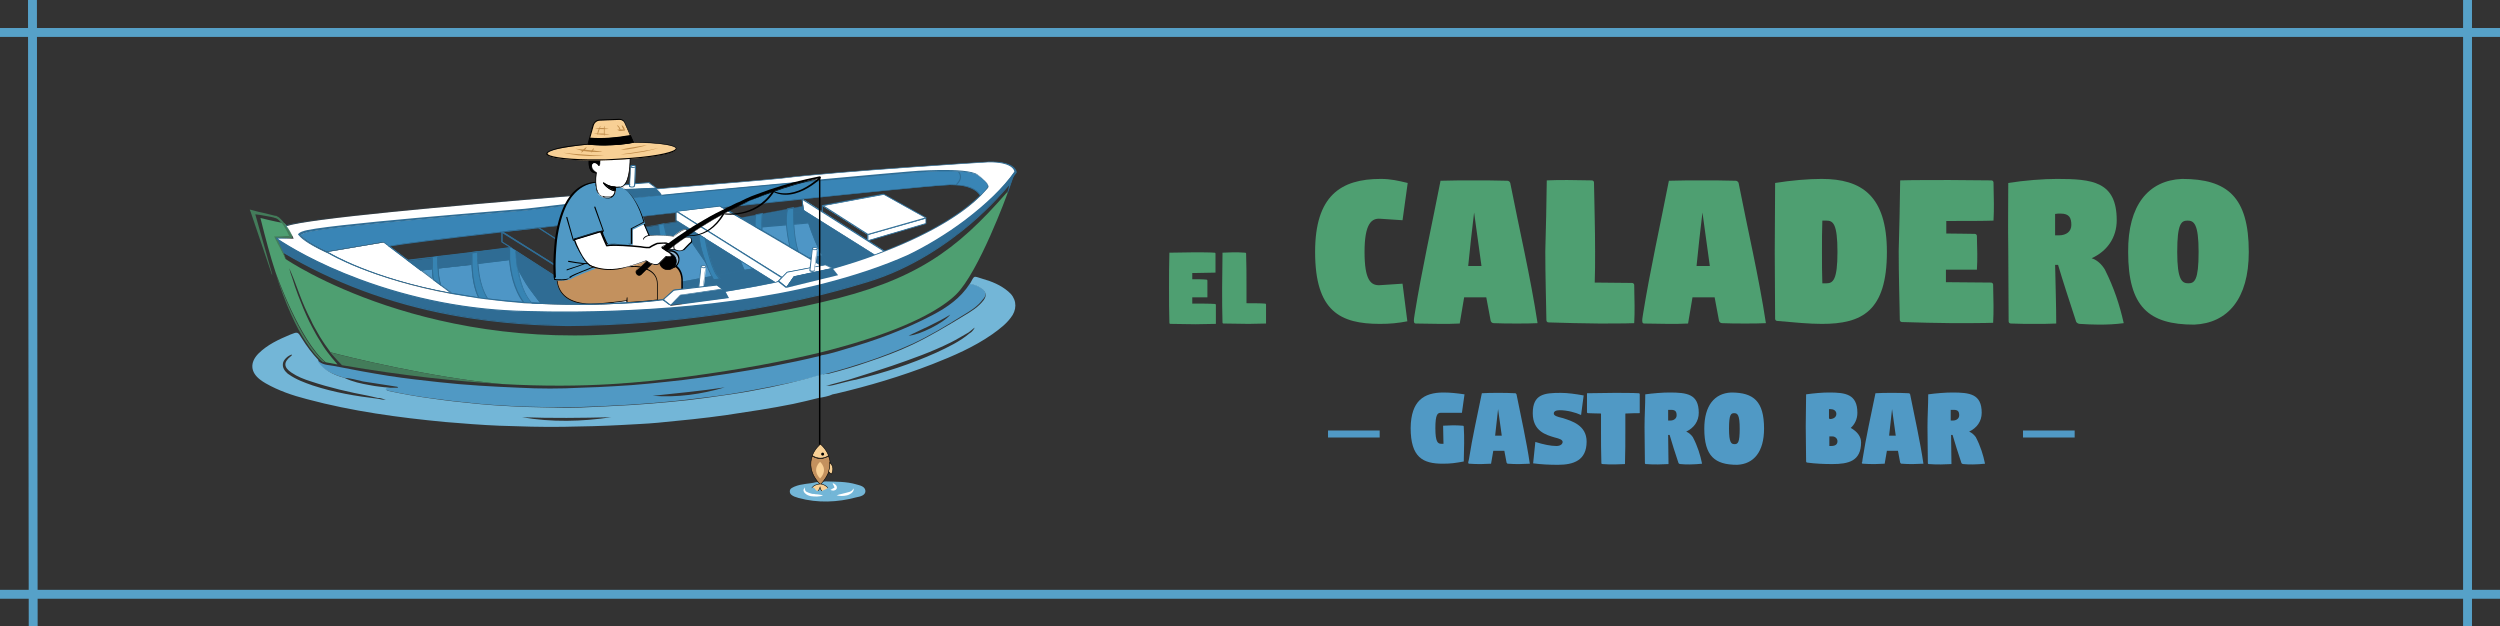 <?xml version="1.0" encoding="utf-8"?>
<!-- Generator: Adobe Illustrator 25.0.0, SVG Export Plug-In . SVG Version: 6.00 Build 0)  -->
<svg version="1.1" id="Capa_1" xmlns="http://www.w3.org/2000/svg" xmlns:xlink="http://www.w3.org/1999/xlink" x="0px" y="0px"
	 viewBox="0 0 677.7 169.8" style="enable-background:new 0 0 677.7 169.8;" xml:space="preserve">
<rect x="0" y="0" width="677.7" height="169.8" fill="#333333" stroke="none"/>
<style type="text/css">
	.st0{fill:none;stroke:#56A1C8;stroke-width:2.414;stroke-miterlimit:10;}
	.st1{fill:#5099C5;}
	.st2{fill:#4E9F71;}
	.st3{fill:#5099C4;}
	.st4{fill:#73B6D7;}
	.st5{fill:#4E96C6;}
	.st6{fill:#2F6D95;}
	.st7{fill:#2F6C94;}
	.st8{fill:#FFFFFF;}
	.st9{fill:#3784B3;}
	.st10{fill:#E7216A;}
	.st11{fill:#FFFFFF;stroke:#2F6E96;stroke-width:0.25;stroke-miterlimit:10;}
	.st12{fill:#3985B6;}
	.st13{fill:#306D95;}
	.st14{fill:#437C5A;}
	.st15{fill:#C3915E;}
	.st16{fill:#91B4CD;}
	.st17{fill:#F8D095;}
	.st18{fill:#C18D4B;}
	.st19{fill:#C3915E;stroke:#000000;stroke-width:0.15;stroke-miterlimit:10;}
	.st20{fill:#F8D095;stroke:#000000;stroke-width:0.15;stroke-miterlimit:10;}
</style>
<line class="st0" x1="677.7" y1="8.8" x2="0" y2="8.8"/>
<line class="st0" x1="668.9" y1="169.8" x2="668.9" y2="0"/>
<line class="st0" x1="0" y1="161.1" x2="677.7" y2="161.1"/>
<line class="st0" x1="8.8" y1="0" x2="9" y2="169.8"/>
<g>
	<path class="st1" d="M374,116.7v1.9h-14v-1.9H374z"/>
	<path class="st1" d="M391.3,106.4c1.8,0,3.7,0.2,5.7,0.5l-0.7,5h-5.7c-0.9,0-1.5,0.4-1.5,4.2c0,3.8,0.7,4.2,1.6,4.2h0.6
		c0-1.3-0.1-3.2-0.1-4.9c0.9,0,1.7-0.1,2.5-0.1c0.9,0,1.8,0,2.8,0.1c0.2,0,0.3,0.1,0.3,0.3c0.1,1.5,0.1,2.9,0.1,4.5
		c0,1.5-0.1,3.6-0.1,4.9c-2.2,0.4-3.4,0.6-5.7,0.6c-5.4,0-8.7-1.7-8.7-9.7C382.5,108.7,385.9,106.4,391.3,106.4z"/>
	<path class="st1" d="M398.2,124.5c0.9-5.8,2.3-12,3.5-17.9c1.4-0.1,2.9-0.1,4.4-0.1c1.6,0,3,0,4.6,0.1c0.2,0,0.3,0.1,0.4,0.3
		c1.2,6.1,2.7,12.6,3.6,18.8c-1,0-1.7,0.1-2.8,0.1c-1.1,0-2,0-3.1-0.1c-0.2,0-0.3-0.1-0.4-0.3c-0.2-1.1-0.4-2.1-0.6-3.2h-3
		c-0.2,1.2-0.4,2.4-0.6,3.5c-1,0-1.6,0.1-2.6,0.1c-1.1,0-2.2,0-3.3-0.1c-0.2,0-0.3-0.1-0.3-0.3C398,125.4,398.1,124.8,398.2,124.5z
		 M407.1,118.1c-0.3-2.4-0.7-4.8-1-7.2c-0.3,2.4-0.5,4.8-0.8,7.2H407.1z"/>
	<path class="st1" d="M416.2,119.8c2.2,0.7,4.2,1.1,5.7,1.1c1.2,0,1.7-0.6,1.7-1.1c0-0.6-0.9-0.9-2.1-1.2c-2.4-0.7-6-1.7-6-6.6
		c0-5.2,3.2-5.5,7.6-5.5c1.9,0,4,0.3,6.2,0.7l-0.7,5.3c-1.5-0.7-3.8-1.3-5.8-1.3c-1,0-1.6,0.3-1.6,0.9s1,0.9,2.3,1.2
		c2.6,0.8,6.6,2,6.6,6.4c0,5.1-3.5,6.3-7.8,6.3c-2.2,0-4.5-0.1-6.7-0.4L416.2,119.8z"/>
	<path class="st1" d="M430.2,106.6c1,0,6.3-0.1,7.4-0.1s5.5,0,6.6,0.1c0.2,0,0.3,0.1,0.3,0.3c0,0.9,0,1.8,0,2.7c0,0.8,0,1.6,0,2.4
		c-0.5,0-2.2,0-3.9,0.1c0,1.3,0,2.6,0,4.1c0,3.2,0,6.4-0.1,9.6c-1,0-1.7,0.1-2.8,0.1c-1.1,0-2.2,0-3.3-0.1c-0.2,0-0.3-0.1-0.3-0.3
		c-0.1-3-0.1-6.1-0.1-9.3c0-1.5,0-2.8,0-4.1c-1.5,0-3-0.1-3.5-0.1c-0.2,0-0.3-0.1-0.3-0.3c0-0.9,0-1.8,0-2.6
		C430.2,108.2,430.2,107.4,430.2,106.6z"/>
	<path class="st1" d="M446,106.9c2.1-0.3,4.8-0.5,6.5-0.5c4.8,0,8,0.4,8,5.5c0,2.3-1.3,4.1-3.4,5.1c0.7,0.3,1.3,0.8,1.8,1.5
		c1.3,2.5,2,4.8,2.5,7.2c-1.1,0.1-2.2,0.2-3.3,0.2c-0.9,0-1.7,0-2.6-0.1c-0.2,0-0.4-0.1-0.5-0.3c-0.9-2.7-1.8-5.5-2.4-7.6
		c-0.1,0-0.3,0-0.4,0c0,2.6,0.1,5.4,0.1,7.9c-0.9,0-1.9,0.1-2.8,0.1c-1.1,0-2.2,0-3.3-0.1c-0.2,0-0.3-0.1-0.3-0.3
		c0-3-0.1-6.5-0.1-9.7S446,110.1,446,106.9z M452.8,114c1,0,1.7-0.6,1.7-1.4c0-1-0.3-1.5-1.5-1.5c-0.3,0-0.5,0-0.8,0
		c0,0.9,0,1.9,0,2.9H452.8z"/>
	<path class="st1" d="M469.3,106.4c6.1,0,8.9,2.4,8.9,9.8c0,6.3-2.8,9.6-7.3,9.8c-6.1,0-8.9-2.4-8.9-9.8
		C462,109.9,464.8,106.6,469.3,106.4z M470.2,120.4c0.9,0,1.4-0.4,1.4-4.2c0-3.8-0.6-4.2-1.5-4.2s-1.4,0.4-1.4,4.2
		S469.3,120.4,470.2,120.4z"/>
	<path class="st1" d="M489.6,106.9c2.1-0.3,4.4-0.5,6.2-0.5c4.4,0,7.7,0.4,7.7,5.5c0,1.7-0.7,3.1-1.8,4.1c1.8,1,2.8,2.4,2.8,3.9
		c0,5.1-3.4,5.9-7.8,5.9c-2.2,0-4.6-0.1-6.8-0.4c-0.2,0-0.3-0.2-0.3-0.4c0-3-0.1-6.2-0.1-9.4S489.6,110.1,489.6,106.9z M496,113.6
		c1,0,1.8-0.5,1.8-1.4s-0.8-1.3-1.6-1.3c-0.1,0-0.3,0-0.4,0c0,0.8,0,1.6,0,2.6h0.2V113.6z M495.9,120.9h0.5c1.2,0,1.7-0.5,1.7-1.3
		c0-0.7-0.6-1.3-1.4-1.3h-0.8C495.9,119.2,495.9,120,495.9,120.9z"/>
	<path class="st1" d="M504.9,124.5c0.9-5.8,2.3-12,3.5-17.9c1.4-0.1,2.9-0.1,4.4-0.1c1.6,0,3,0,4.6,0.1c0.2,0,0.3,0.1,0.4,0.3
		c1.2,6.1,2.7,12.6,3.6,18.8c-1,0-1.7,0.1-2.8,0.1s-2,0-3.1-0.1c-0.2,0-0.3-0.1-0.4-0.3c-0.2-1.1-0.4-2.1-0.6-3.2h-3
		c-0.2,1.2-0.4,2.4-0.6,3.5c-1,0-1.6,0.1-2.6,0.1c-1.1,0-2.2,0-3.3-0.1c-0.2,0-0.3-0.1-0.3-0.3C504.8,125.4,504.9,124.8,504.9,124.5
		z M513.9,118.1c-0.3-2.4-0.7-4.8-1-7.2c-0.3,2.4-0.5,4.8-0.8,7.2H513.9z"/>
	<path class="st1" d="M522.7,106.9c2.1-0.3,4.8-0.5,6.5-0.5c4.8,0,8,0.4,8,5.5c0,2.3-1.3,4.1-3.4,5.1c0.7,0.3,1.3,0.8,1.8,1.5
		c1.3,2.5,2,4.8,2.5,7.2c-1.1,0.1-2.2,0.2-3.3,0.2c-0.9,0-1.7,0-2.6-0.1c-0.2,0-0.4-0.1-0.5-0.3c-0.9-2.7-1.8-5.5-2.4-7.6
		c-0.1,0-0.3,0-0.4,0c0,2.6,0.1,5.4,0.1,7.9c-0.9,0-1.9,0.1-2.8,0.1c-1.1,0-2.2,0-3.3-0.1c-0.2,0-0.3-0.1-0.3-0.3
		c0-3-0.1-6.5-0.1-9.7S522.7,110.1,522.7,106.9z M529.4,114c1,0,1.7-0.6,1.7-1.4c0-1-0.3-1.5-1.5-1.5c-0.3,0-0.5,0-0.8,0
		c0,0.9,0,1.9,0,2.9H529.4z"/>
	<path class="st1" d="M562.4,116.7v1.9h-14v-1.9H562.4z"/>
</g>
<g>
	<g>
		<path class="st2" d="M374.3,48.5c2.7,0,4.8,0.5,7.3,1.1l-1.4,10.1l-6-0.4c-2.4-0.2-4.3,1.3-4.3,9s1.7,9.2,4.3,9l6-0.4l1.3,10.2
			c-2.6,0.5-4.7,0.7-7.4,0.7c-10.8,0-17.6-3.4-17.6-19.5C356.5,53.1,363.4,48.5,374.3,48.5z"/>
		<path class="st2" d="M383.5,85.1c1.9-11.8,4.7-24.3,7-36.1c2.9-0.1,5.8-0.1,8.9-0.1s6.1,0,9.2,0.1c0.4,0,0.7,0.3,0.8,0.6
			c2.4,12.3,5.5,25.5,7.4,38c-2,0.1-3.5,0.1-5.6,0.1c-2.2,0-4.1,0-6.3-0.1c-0.4,0-0.7-0.3-0.8-0.6c-0.4-2.1-0.8-4.3-1.2-6.4h-6
			c-0.4,2.4-0.8,4.8-1.2,7.1c-2.1,0.1-3.2,0.1-5.3,0.1c-2.2,0-4.4-0.1-6.6-0.1c-0.3,0-0.5-0.2-0.5-0.5
			C383.2,86.9,383.4,85.7,383.5,85.1z M401.6,72.1c-0.7-4.8-1.3-9.7-2-14.5c-0.6,4.8-1.1,9.6-1.6,14.5H401.6z"/>
		<path class="st2" d="M419.3,48.9c2-0.1,3.5-0.1,5.6-0.1c2.2,0,4.4,0.1,6.6,0.1c0.4,0,0.6,0.3,0.6,0.6c0.1,6.1,0.3,12.2,0.3,18.7
			c0,2.9,0,5.6-0.1,8.4h0.3c2.2,0,7.7,0.1,9.8,0.1c0.4,0,0.6,0.3,0.6,0.6c0,2,0.1,3.8,0.1,5.6c0,1.5,0,3.1-0.1,4.7
			c-2,0.1-7.4,0.1-9.5,0.1c-2.2,0-11.5-0.2-13.7-0.3c-0.4,0-0.6-0.3-0.6-0.6c-0.1-6.1-0.3-12.2-0.3-18.7
			C419.1,61.8,419.2,55.4,419.3,48.9z"/>
		<path class="st2" d="M445.4,85.1c1.9-11.8,4.7-24.3,7-36.1c2.9-0.1,5.8-0.1,8.9-0.1s6.1,0,9.2,0.1c0.4,0,0.7,0.3,0.8,0.6
			c2.4,12.3,5.5,25.5,7.4,38c-2,0.1-3.5,0.1-5.6,0.1c-2.2,0-4.1,0-6.3-0.1c-0.4,0-0.7-0.3-0.8-0.6c-0.4-2.1-0.8-4.3-1.2-6.4h-6
			c-0.4,2.4-0.8,4.8-1.2,7.1c-2.1,0.1-3.2,0.1-5.3,0.1c-2.2,0-4.4-0.1-6.6-0.1c-0.3,0-0.5-0.2-0.5-0.5
			C445.1,86.9,445.3,85.7,445.4,85.1z M463.5,72.1c-0.7-4.8-1.3-9.7-2-14.5c-0.6,4.8-1.1,9.6-1.6,14.5H463.5z"/>
		<path class="st2" d="M481.2,49.6c4.3-0.7,9-1.1,12.6-1.1c10.9,0,17.7,4.6,17.7,19.8c0,16.1-6.8,19.5-17.6,19.5
			c-3.5,0-7.6-0.4-12.1-0.8c-0.4,0-0.6-0.3-0.6-0.6c0-6.1-0.1-11.6-0.1-18.1S481.2,56,481.2,49.6z M494,76.8h1.1c1.8,0,3-0.9,3-8.5
			c0-7.7-1.2-8.5-3-8.5H494c-0.1,2.7-0.1,5.4-0.1,8.5S493.9,74.1,494,76.8z"/>
		<path class="st2" d="M515.1,48.9c2-0.1,11.2-0.1,13.4-0.1s9.1,0.1,11.3,0.1c0.4,0,0.6,0.3,0.6,0.6c0,2,0.1,3.8,0.1,5.6
			c0,1.5,0,3.1-0.1,4.7c-2,0.1-8.1,0.1-10.3,0.1c-0.5,0-1.4,0-2.5,0c0,1.1,0,2.2,0,3.4c2.6,0,6.1,0.1,7.7,0.1c0.4,0,0.6,0.3,0.6,0.6
			c0,1.8,0.1,3.3,0.1,4.8c0,1.4,0,2.8-0.1,4.3h-8.4c0,1.1,0,2.2,0,3.4h0.8c2.2,0,9.2,0.1,11.4,0.1c0.4,0,0.6,0.3,0.6,0.6
			c0,2,0.1,3.8,0.1,5.6c0,1.5,0,3.1-0.1,4.7c-2,0.1-8.9,0.1-11,0.1c-2.2,0-11.5-0.2-13.7-0.3c-0.4,0-0.6-0.3-0.6-0.6
			c-0.1-6.1-0.3-12.2-0.3-18.7C514.9,61.8,515,55.4,515.1,48.9z"/>
		<path class="st2" d="M544.4,49.6c4.3-0.7,9.6-1.1,13.2-1.1c9.6,0,16.2,0.7,16.2,11.2c0,4.7-2.6,8.4-6.8,10.3
			c1.5,0.5,2.7,1.6,3.6,3.1c2.5,5,4,9.6,5.1,14.5c-2.2,0.3-4.4,0.4-6.7,0.4c-1.7,0-3.5-0.1-5.2-0.2c-0.4,0-0.9-0.3-1-0.6
			c-1.8-5.5-3.6-11-4.9-15.4c-0.3,0-0.6,0-0.8,0c0.1,5.3,0.3,10.8,0.3,15.9c-1.9,0.1-3.8,0.1-5.7,0.1c-2.2,0-4.4,0-6.6-0.1
			c-0.4,0-0.6-0.3-0.6-0.6c0-6.1-0.1-13.1-0.1-19.5C544.3,61,544.4,56,544.4,49.6z M558.1,63.8c2.1,0,3.4-1.1,3.4-2.8
			c0-2-0.6-3.1-2.9-3.1c-0.5,0-1.1,0-1.5,0.1c0,1.9,0,3.8,0,5.8H558.1z"/>
		<path class="st2" d="M591.5,48.5c12.3,0,18.1,4.9,18.1,19.8c0,12.7-5.7,19.3-14.8,19.7c-12.3,0-17.9-4.8-17.9-19.7
			C576.8,55.6,582.4,48.9,591.5,48.5z M593.2,76.8c1.7,0,2.8-0.8,2.8-8.5s-1.3-8.5-3-8.5s-2.8,0.8-2.8,8.5
			C590.2,75.9,591.5,76.8,593.2,76.8z"/>
	</g>
	<g>
		<path class="st2" d="M317,68.5c1,0,5.6-0.1,6.6-0.1c1.1,0,4.5,0,5.6,0.1c0.2,0,0.3,0.1,0.3,0.3c0,1,0,1.9,0,2.8c0,0.8,0,1.5,0,2.3
			c-1,0-4,0.1-5.1,0.1c-0.2,0-0.7,0-1.2,0c0,0.5,0,1.1,0,1.7c1.3,0,3,0,3.8,0.1c0.2,0,0.3,0.1,0.3,0.3c0,0.9,0,1.6,0,2.4
			c0,0.7,0,1.4,0,2.1h-4.1c0,0.6,0,1.1,0,1.7h0.4c1.1,0,4.6,0,5.7,0.1c0.2,0,0.3,0.1,0.3,0.3c0,1,0,1.9,0,2.8c0,0.8,0,1.5,0,2.3
			c-1,0-4.4,0.1-5.5,0.1s-5.7-0.1-6.8-0.1c-0.2,0-0.3-0.1-0.3-0.3c-0.1-3-0.1-6.1-0.1-9.3S316.9,71.7,317,68.5z"/>
		<path class="st2" d="M331.4,68.5c1,0,1.7-0.1,2.8-0.1c1.1,0,2.2,0,3.3,0.1c0.2,0,0.3,0.1,0.3,0.3c0.1,3,0.1,6.1,0.1,9.3
			c0,1.4,0,2.8,0,4.1h0.1c1.1,0,3.8,0,4.9,0.1c0.2,0,0.3,0.1,0.3,0.3c0,1,0,1.9,0,2.8c0,0.8,0,1.5,0,2.3c-1,0-3.6,0.1-4.7,0.1
			s-5.7-0.1-6.8-0.1c-0.2,0-0.3-0.1-0.3-0.3c-0.1-3-0.1-6.1-0.1-9.3S331.4,71.7,331.4,68.5z"/>
	</g>
</g>
<g>
	<g>
		<g>
			<g>
				<path class="st3" d="M266.2,78.2c-1-0.7-2.1-1.2-3.3-1.3c-2.5,3.9-6.1,6.4-10.1,8.5c-7.4,3.9-15.2,6.8-23.2,9.1
					c-2.1,0.6-4.7,1.5-6.9,1.8c0,0.3,0,0.6,0,0.9c0,0.4,0,0.8,0,1.2c0-0.4,0-0.8,0-1.2c0-0.3,0-0.6,0-0.9c-0.2,0.1-0.4,0.2-0.5,0.2
					c-4.1,1-8.3,1.9-12.5,2.7c-8.1,1.5-16.3,2.8-24.5,3.8c-6.2,0.7-12.5,1.4-18.7,1.7c-3,0.2-6,0.3-9,0.4c-5.6,0.3-11.2,0.3-16.8,0
					c-7.2-0.3-14.5-0.7-21.7-1.5c-4.5-0.5-9.1-1-13.6-1.7c-5-0.8-9.9-1.7-14.9-2.7c-1.6-0.3-3.3-0.2-4.5-1.7
					c-0.2,0.6,0.3,0.9,0.6,1.3c1.8,2,4.2,2.8,6.6,3.6c1.8,0.1,3.5,0.6,5.2,1c3,0.5,6,0.9,9,1.4c0.2,0,0.4,0,0.5,0.3h-2.3
					c-0.3,0-0.6,0-0.9,0c-0.2,0-0.4,0-0.4,0.2c-0.1,0.2,0.1,0.3,0.3,0.4c0.2,0.1,0.4,0.1,0.5,0.2c3.8,0.8,7.6,1.5,11.4,2
					c4.3,0.6,8.5,1.1,12.8,1.5c4,0.4,8,0.6,12,0.8c2.9,0.1,5.8,0.1,8.7,0.2c4.4,0.1,8.9-0.1,13.3-0.3c2.5-0.1,5-0.3,7.5-0.4
					c3.4-0.2,6.7-0.5,10.1-0.8c3.6-0.3,7.1-0.8,10.6-1.2c4.1-0.5,8.2-1.1,12.3-1.9c6.3-1.2,12.5-2.3,18.6-4.1c0.5-0.1,1.5-0.4,2-0.5
					c3.5-0.9,6.9-2,10.4-3.1c4.2-1.4,8.3-3,12.3-4.8c4.8-2.2,9.4-5,13.9-7.8c2-1.2,4-2.4,5.4-4.3C267.5,80.1,267.3,79,266.2,78.2z
					 M176.9,107.3c6.5-0.7,13.1-1.3,19.6-2.3C190.1,106.9,183.6,107.8,176.9,107.3z M246.3,91c3.8-1.8,7.7-3.5,11.3-5.7
					C255.9,87.5,249.1,90.9,246.3,91z"/>
			</g>
		</g>
	</g>
	<g>
		<g>
			<g>
				<path class="st4" d="M273.3,79c-2-1.7-4.4-2.7-6.9-3.4c-2.7-0.8-2.1-1.1-3.5,1.4c1.2,0.1,2.3,0.6,3.3,1.3c1.1,0.8,1.3,1.9,0.5,3
					c-1.4,1.9-3.4,3.1-5.4,4.3c-4.6,2.8-9.1,5.5-13.9,7.8c-4,1.9-8.1,3.4-12.3,4.8c-3.4,1.2-6.9,2.2-10.4,3.1
					c-0.4,0.1-1.1,0-1.5,0.2c-0.1,0-0.1-0.1-0.1-0.1c-6.1,1.8-12.7,3.4-19,4.5c-4.1,0.8-8.2,1.3-12.3,1.9c-3.5,0.5-7.1,0.9-10.6,1.2
					c-3.4,0.3-6.7,0.6-10.1,0.8c-2.5,0.1-5,0.3-7.5,0.4c-4.4,0.2-8.9,0.5-13.3,0.3c-2.9-0.1-5.8-0.1-8.7-0.2c-4-0.2-8-0.4-12-0.8
					c-4.3-0.4-8.6-0.9-12.8-1.5c-3.8-0.5-7.6-1.2-11.4-2c-0.2,0-0.4-0.1-0.5-0.2c-0.2-0.1-0.4-0.2-0.3-0.4c0.1-0.2,0.3-0.1,0.4-0.2
					c0.3,0,0.6,0,0.9,0c-1.9-0.3-3.8-0.4-5.7-0.8c-2.3-0.4-4.6-0.9-6.7-1.9c-2.4-0.7-4.8-1.6-6.6-3.6c-0.3-0.4-0.8-0.7-0.6-1.3
					c-1.7-1.8-3.2-3.8-4.5-5.9c-1.1-1.8-1.1-1.8-3.1-1c-3.1,1.3-6.2,2.7-8.7,5.2c-2.3,2.4-2.1,5,0.5,7c0.5,0.4,1,0.7,1.5,1
					c3.5,2,7.3,3.3,11.2,4.3c12.3,3.3,24.9,5,37.5,6.2c4.9,0.4,9.7,0.8,14.6,1c5.8,0.2,11.7,0.4,17.5,0.3c5.3-0.1,10.6-0.2,15.9-0.5
					c3.2-0.2,6.4-0.3,9.6-0.6c6.2-0.6,12.5-1.2,18.7-2.1c6-0.9,12.1-1.8,18-3c2.4-0.5,4.8-1.1,6.8-1.6c1.3-0.2,2.9-0.5,3.9-1
					c0.3-0.1,0.7-0.1,1-0.2c8.9-2.1,17.6-4.7,26.1-8c5.6-2.2,11.2-4.6,16.2-8.1c2.1-1.5,4.1-3,5.5-5.2
					C275.8,83.2,275.4,80.7,273.3,79z M102.5,108.1c-6-0.7-11.9-1.7-17.7-3.6c-2.3-0.8-4.5-1.6-6.5-3c-0.1-0.1-0.2-0.1-0.3-0.2
					c-0.8-0.7-1.5-1.6-1.3-2.8c0.1-0.9,1.3-2.1,2.4-2.4c0.1,0.3-0.2,0.4-0.3,0.5c-2,1.6-1.9,3,0.2,4.4c1.6,1.1,3.4,1.8,5.3,2.4
					c5.1,1.7,10.3,2.9,15.6,3.9c0.9,0.2,1.8,0.4,2.6,0.6c0.8-0.1,1.4,0.4,2.1,0.4C103.8,108.5,103.2,108.2,102.5,108.1z
					 M141.5,113.1c8.1,0.3,16.1,0.2,24.2,0C157.7,114.3,149.6,114.5,141.5,113.1z M262.9,90.3c-2.7,2.3-5.9,3.8-9.1,5.3
					c-6.9,3.1-14,5.4-21.3,7.2c-0.2,0.1-0.8,0.2-0.9,0.2c-0.3,0-4.1,1-5.7,1.4c-1.1,0.3-1.6,0.1-2,0.2c1.9-0.5,4.4-1.2,6.3-1.7
					c3.8-1.2,7.7-2.4,11.5-3.7c5.5-1.9,10.9-3.8,16.1-6.4c1.6-0.8,3.2-1.8,4.8-2.7c0.5-0.4,1.1-0.9,1.6-1.3
					C264.3,88.8,263.6,90,262.9,90.3z"/>
			</g>
		</g>
	</g>
	<g>
		<g>
			<g>
				<polygon class="st5" points="174,63.1 187.3,63.1 196.5,76.9 183.4,78 				"/>
			</g>
		</g>
		<g>
			<g>
				<path class="st6" d="M183.3,78.1L173.8,63h13.6v0.1l9.4,14L183.3,78.1z M174.2,63.3l9.2,14.6l12.9-1l-9.1-13.6
					C187.2,63.3,174.2,63.3,174.2,63.3z"/>
			</g>
		</g>
	</g>
	<g>
		<g>
			<g>
				<path class="st7" d="M173.3,64.9l13.3-0.6c0,0,9,13.7,10.3,13.7s9.7-4.2,9.7-4.2l-20.3-14.1l-11.8,2L173.3,64.9z"/>
			</g>
		</g>
		<g>
			<g>
				<path class="st6" d="M196.9,78.1L196.9,78.1c-0.9,0-4.4-5-5.7-6.9c-2.2-3.1-4.3-6.3-4.6-6.8L173.1,65l1.3-3.5h0.1l11.9-2
					l20.5,14.3l-0.2,0.1C206.4,74,198.3,78.1,196.9,78.1z M186.7,64.1L186.7,64.1c0.1,0.1,2.3,3.5,4.7,6.9c4.3,6.1,5.3,6.8,5.5,6.8
					l0,0c1,0,6.5-2.6,9.5-4.1l-20.1-14l-11.7,1.9l-1.2,3L186.7,64.1z"/>
			</g>
		</g>
	</g>
	<g>
		<g>
			<g>
				<path class="st5" d="M206.7,73.7l-2.3,2.8c-2.9-2.4-3.8-6.5-3.8-6.5l3-9.9l16.5-0.6l3.8,9.5l-1.9,1.4L206.7,73.7z"/>
			</g>
		</g>
		<g>
			<g>
				<path class="st6" d="M204.4,76.7L204.4,76.7c-3-2.5-3.9-6.6-3.9-6.6l0,0l0,0l3.1-9.9h0.1l16.6-0.6l3.9,9.7l-2,1.4l0,0L206.8,74
					L204.4,76.7z M200.7,70.1c0.1,0.4,1.1,4.1,3.6,6.3l2.2-2.7l0,0l15.4-3.3l1.8-1.3l-3.7-9.3l-16.3,0.6L200.7,70.1z"/>
			</g>
		</g>
	</g>
	<g>
		<g>
			<g>
				<polygon class="st7" points="184,76.5 225.1,68.8 232.6,73.1 205.7,80 185,82.7 				"/>
			</g>
		</g>
		<g>
			<g>
				<path class="st6" d="M184.9,82.9l-1.1-6.4h0.1l41.2-7.7l7.8,4.4l-27.2,7L184.9,82.9z M184.1,76.7l1,6l20.5-2.7l26.6-6.9
					l-7.1-4.1L184.1,76.7z"/>
			</g>
		</g>
	</g>
	<g>
		<g>
			<g>
				<path class="st8" d="M114.1,73.2l3.1-0.4c0,1,0.1,2,0.3,2.9L114.1,73.2z"/>
			</g>
		</g>
		<g>
			<g>
				<path class="st6" d="M117.7,76.1l-3.9-2.9l3.6-0.4v0.1c0,1.2,0.1,2.1,0.3,2.9V76.1z M114.4,73.3l2.9,2.2
					c-0.1-0.7-0.2-1.5-0.2-2.5L114.4,73.3z"/>
			</g>
		</g>
	</g>
	<g>
		<g>
			<g>
				<path class="st5" d="M117.5,75.8l-3.4-2.6l3.1-0.4C117.2,73.9,117.3,74.9,117.5,75.8z"/>
			</g>
		</g>
		<g>
			<g>
				<path class="st6" d="M117.7,76.1l-3.9-2.9l3.6-0.4v0.1c0,1.2,0.1,2.1,0.3,2.9V76.1z M114.4,73.3l2.9,2.2
					c-0.1-0.7-0.2-1.5-0.2-2.5L114.4,73.3z"/>
			</g>
		</g>
	</g>
	<g>
		<g>
			<g>
				<path class="st5" d="M146.7,82.3c-0.9,0-1.7-0.1-2.6-0.1l0,0c-0.7,0-1.4-0.1-2.1-0.1c-3.4-0.2-6.7-0.6-9.8-1l0,0
					c-0.8-0.1-1.6-0.2-2.4-0.3c-2.6-0.4-5-0.8-7.4-1.2l-3-2.3c-0.2-0.7-0.6-2.1-0.7-4.6l9.3-1.1c0-0.2,0-0.3,0-0.5l1.5-0.2l8.7-1
					l1.7-0.2c0.1,0.9,0.2,1.8,0.3,2.5c0,0.1,0,0.2,0.1,0.3l0,0c0.9,1.7,2.2,3.9,3.3,5.4C144.7,79.7,145.9,81.3,146.7,82.3z"/>
			</g>
		</g>
		<g>
			<g>
				<path class="st6" d="M147,82.4h-0.3c-0.9,0-1.8-0.1-2.6-0.1c-0.7,0-1.4-0.1-2.1-0.1c-3.3-0.2-6.6-0.5-9.8-1l0,0
					c-0.8-0.1-1.6-0.2-2.4-0.3c-2.5-0.3-5-0.7-7.4-1.2l0,0l-3.1-2.3l0,0c-0.2-0.8-0.6-2.2-0.7-4.6v-0.1l9.3-1.1c0-0.1,0-0.3,0-0.4
					v-0.1l12.2-1.4v0.1c0.1,0.9,0.2,1.7,0.3,2.5v0.2l0,0v0.1c0.9,1.6,2.2,3.9,3.3,5.4c1.1,1.6,2.3,3.2,3.2,4.2L147,82.4z
					 M132.2,80.9L132.2,80.9c3.2,0.4,6.5,0.7,9.8,1c0.7,0,1.4,0.1,2.1,0.1c0.7,0,1.5,0.1,2.3,0.1c-0.8-1-1.9-2.5-3-4
					s-2.3-3.8-3.2-5.4l0,0l-0.1-0.4c-0.1-0.8-0.2-1.6-0.3-2.4l-11.7,1.3c0,0.1,0,0.3,0,0.4v0.1l-9.3,1.1c0.1,2.3,0.5,3.6,0.7,4.4
					l3,2.2c2.4,0.4,4.9,0.8,7.3,1.2C130.7,80.7,131.5,80.8,132.2,80.9z"/>
			</g>
		</g>
	</g>
	<g>
		<g>
			<g>
				<path class="st2" d="M273,52.1l0.2,0.1c-0.1,0.3-7.9,21.7-14.1,27.7c-3.5,3.4-11.2,8.1-25.8,12.6c-3.1,1-6.5,1.9-10.3,2.9
					c-9.8,2.4-21.8,4.7-36.7,6.7c-11.9,1.5-27.4,3.3-50.2,2c-19.2-1.7-42.8-7.6-46.5-8.6c-0.5-0.7-1-1.4-1.5-2.1
					c-0.2-0.3-0.4-0.6-0.6-0.9c-0.5-0.8-1-1.5-1.4-2.3c-0.6-1.1-1.3-2.2-1.8-3.4c-1.2-2.3-2.2-4.6-3.1-7c-0.5-1.3-1-2.7-1.5-4
					c-0.4-1.1-1.3-3.1-1.3-3.1c0.2,0.9,0.5,1.8,0.8,2.6c0.5,1.6,1,3.1,1.6,4.7c0.9,2.4,1.9,4.8,3,7.1c0.6,1.2,1.2,2.3,1.8,3.4
					c0.4,0.7,0.8,1.4,1.2,2c0.3,0.4,0.5,0.9,0.8,1.3c0.7,1.1,1.5,2.1,2.3,3.1c0.5,0.6,1.1,1.3,1.6,1.9c-1.1-0.2-2.1-0.4-3.2-0.6
					c-7-5.8-13.3-23.6-13.6-24.4l0,0c-1.4-4.2-2.7-9.1-4.1-14.7c0,0,4.5,1.1,5.9,1.3c0.1,0,0.3,0,0.3,0c0.2,0,0.6,0.3,0.9,0.8
					c0.7,1.1,1.5,2.7,1.5,2.7l-4.1,0.5l0,0l0.1,0.3l0.9,2.3l0.5,1.3l0.8,1.9l0,0l0,0l0,0c0,0,39.5,27.2,100,19.3
					c19.2-2.5,33.8-4.8,45.5-7.6C248,76.1,259.2,68,273,52.1z"/>
			</g>
		</g>
	</g>
	<g>
		<g>
			<g>
				<path class="st7" d="M204,61.7l15.1-1.3c0,0,2.4,7.4,4.8,10.3c2.4,2.8,3.2,3.8,3.2,3.8l12.6-5.4l-21.4-13.3l-19,3.5L204,61.7z"
					/>
			</g>
		</g>
		<g>
			<g>
				<path class="st6" d="M227.1,74.7L227.1,74.7c-0.1-0.1-0.9-1.1-3.2-3.9c-2.3-2.6-4.5-9.3-4.8-10.2L204,61.9l-5-2.6l19.4-3.6l0,0
					L240,69.1L227.1,74.7z M219.2,60.3L219.2,60.3c0.1,0.2,2.5,7.5,4.9,10.3c2,2.4,2.9,3.4,3.1,3.7l12.3-5.3l-21.2-13.2l-18.6,3.4
					l4.3,2.3L219.2,60.3z"/>
			</g>
		</g>
	</g>
	<g>
		<g>
			<g>
				<path class="st7" d="M273.1,52.1c0,0,0.6-1.2,0.4-2.1c0,0-14.8,19.2-38.4,26.3c-2.4,0.8-6.5,2-12.2,3.4
					c-14.7,3.6-39.5,8.3-69.2,8.5c-13.4-0.3-45.4-1.2-77.1-19.9l0,0L76.1,67l-0.9-2.3c5.8,3.8,30.8,18.9,67.7,19.7
					c12,0.4,47.9,0.7,80.1-7.4c8.1-2,16-4.6,23.1-7.8c9.2-4.3,22.4-13.4,29-22.7l0,0C275.1,46.8,274.5,48.6,273.1,52.1L273.1,52.1z"
					/>
			</g>
		</g>
		<g>
			<g>
				<path class="st6" d="M153.8,88.4c-6.2-0.1-17.8-0.4-31.7-3c-16.5-3.1-31.8-8.8-45.4-16.9l-0.1-0.1l-1.7-4l0.3,0.2
					c2.8,1.8,10.5,6.6,22.1,11c14.5,5.4,29.8,8.4,45.5,8.7c13.6,0.4,48.7,0.5,80.1-7.4c8.6-2.2,16.4-4.8,23.1-7.8
					c4.9-2.3,10.5-5.7,15.4-9.4c5.8-4.4,10.5-8.9,13.5-13.2l0.1-0.1l0.2,0.1v0.1c-0.1,0.2-0.6,1.7-1.6,4.6c-0.1,0.4-0.3,0.8-0.3,0.9
					l0,0v0.1h-0.2V52l0,0l0,0c0.1-0.3,0.2-0.6,0.3-0.9c0.1-0.2,0.1-0.5,0.1-0.8c-0.8,1-4.4,5.3-10.2,10.3
					c-6.1,5.2-15.9,12.2-28.1,15.9c-2,0.6-6.2,1.9-12.2,3.4C207.7,83.6,183.2,88.2,153.8,88.4z M76.8,68.2L76.8,68.2
					c13.6,8,28.9,13.7,45.3,16.9c13.9,2.7,25.5,2.9,31.7,3c29.4-0.2,53.8-4.7,69.1-8.5c6-1.5,10.2-2.7,12.2-3.4
					c12.2-3.7,22-10.6,28-15.8c6.6-5.6,10.3-10.4,10.3-10.5l0.2-0.2l0.1,0.3c0,0.1,0,0.1,0,0.2c0.5-1.3,0.8-2.3,1-2.9
					c-3.1,4.1-7.6,8.5-13.1,12.6c-5,3.7-10.6,7.2-15.5,9.5c-6.8,3-14.6,5.7-23.2,7.9c-31.4,7.9-66.5,7.8-80.1,7.4
					c-15.7-0.3-31-3.3-45.6-8.7C86,71.8,78.4,67.2,75.4,65.2L76.8,68.2z"/>
			</g>
		</g>
	</g>
	<g>
		<g>
			<g>
				<path class="st6" d="M160.7,82.5l-0.1-0.1l-0.8-1.4l0.8-2.7l3.9-4.4l-1.7-1.1h-0.1v-0.1l-11.3-7.3h0.3c1.4-0.2,2.8-0.3,4.2-0.5
					c0.2,0,0.4-0.1,0.6-0.1l0,0c3.1-0.4,5.5-0.7,7.4-0.9c3.6-0.5,6-0.8,7.3-1c0.3,0,0.6-0.1,0.7-0.1c0.1,0,0.1,0,0.2,0
					c0.5-0.1,1.7-0.3,3.7-0.6c2.2-0.3,5.4-0.7,9.5-1.2l0,0l4.1,2.6l20.9,13.1l-0.3,0.1c-4.4,0.9-8.9,1.7-13.6,2.5h-0.1l-2.3-1.7
					L182.4,79l-2.8,2.5h-0.1c-0.3,0-0.6,0.1-0.9,0.1c-0.5,0.1-1,0.1-1.6,0.2c-2.2,0.2-4.5,0.4-6.7,0.5
					C167.3,82.3,164,82.5,160.7,82.5L160.7,82.5z M160.1,81l0.7,1.3c3.2-0.1,6.5-0.2,9.7-0.4c2.2-0.1,4.4-0.3,6.6-0.5
					c0.5,0,1-0.1,1.6-0.2c0.3,0,0.6-0.1,0.9-0.1h0.1l2.8-2.5l11.8-1.4l2.3,1.7c4.6-0.7,9-1.5,13.3-2.4l-21.5-13.4l-2.9-1.8
					c-4.1,0.5-7.3,0.9-9.5,1.2c-1.9,0.3-3.1,0.5-3.6,0.6c-0.1,0-0.1,0-0.2,0c-0.2,0-0.4,0.1-0.8,0.1c-1.3,0.2-3.7,0.5-7.3,1
					c-2,0.2-4.3,0.5-7.4,0.9l0,0c-0.2,0-0.4,0.1-0.6,0.1c-1.2,0.2-2.5,0.3-3.8,0.5L165,74l-4.1,4.6L160.1,81z M147,82.4h-0.3
					c-0.9,0-1.8-0.1-2.6-0.1l0,0l0,0c-1-1-2.9-3.7-3.9-9.6l-0.1-0.7l0.3,0.6c0.9,1.6,2.2,3.9,3.3,5.4c1.1,1.6,2.3,3.2,3.2,4.2
					L147,82.4z M144.2,82c0.7,0,1.5,0.1,2.3,0.1c-0.8-1-1.9-2.5-3-4c-0.9-1.3-2-3.3-2.9-4.8C141.5,78.6,143.2,81,144.2,82z
					 M142.3,82.1H142c-3.3-0.2-6.6-0.5-9.8-1h-0.1V81c-0.9-1.4-2.4-4.5-2.7-9.7v-0.1l8.9-1v0.1c0.2,3.2,1.1,7.8,3.8,11.5L142.3,82.1
					z M132.3,80.9c3.1,0.4,6.3,0.7,9.5,0.9c-2.6-3.7-3.5-8.1-3.7-11.3l-8.4,1C130,76.6,131.4,79.6,132.3,80.9z M130.1,80.9h-0.2
					c-2.5-0.3-5-0.7-7.4-1.2l0,0l-3.1-2.3l0,0c-0.2-0.8-0.6-2.2-0.7-4.6v-0.1l9.5-1.1v0.1C128.3,74.3,128.7,78,130.1,80.9
					L130.1,80.9z M122.5,79.4c2.3,0.4,4.7,0.8,7.1,1.2c-1.3-2.7-1.7-6.2-1.8-8.8l-9,1c0.1,2.3,0.5,3.6,0.7,4.4L122.5,79.4z
					 M117.7,76.1l-3.9-2.9l3.6-0.4v0.1c0,1.2,0.1,2.1,0.3,2.9V76.1z M114.4,73.3l2.9,2.2c-0.1-0.7-0.2-1.5-0.2-2.5L114.4,73.3z
					 M224.6,73.2l-0.4-0.2l1.2-0.2l-1.6-0.8l-1.1,0.2l-3.3-1.9l-18.8-11h0.4c8.5-1,15.8-1.8,17.2-2l0,0l4.7,3l14.4,9l-0.2,0.1
					c-3.6,1.3-7.4,2.5-11.4,3.7l0,0C225.4,73,225,73.1,224.6,73.2L224.6,73.2z M223.8,71.6l1.9,1c3.9-1.1,7.6-2.3,11.1-3.6
					l-18.6-11.6c-1.5,0.2-8.6,1-16.8,1.9L219.6,70l3.2,1.9L223.8,71.6z"/>
			</g>
		</g>
	</g>
	<g>
		<g>
			<g>
				<polygon class="st8" points="219.5,70.1 222.7,72 219.2,72.7 213.4,73.8 212,75.2 188.8,60.7 183.8,57.5 183.3,57.3 195.1,55.8 
					195.8,56.2 195.8,56.2 201.1,59.3 204.7,61.4 206.6,62.5 214.1,66.9 216.4,68.3 				"/>
			</g>
		</g>
		<g>
			<g>
				<path class="st6" d="M212,75.4l-29-18.2l12.2-1.5l0.8,0.4L223.1,72l-9.6,1.9L212,75.4z M183.7,57.3l5.2,3.3L212,75.1l1.4-1.4
					l0,0l9-1.7l-27.3-16L183.7,57.3z"/>
			</g>
		</g>
	</g>
	<g>
		<g>
			<g>
				<path class="st6" d="M239.7,68.3l-4.8-3.1l15.9-4.7v-1.3l-11.3-6.3l-16.4,3v1.8l-6.1-3.9h0.4c12.7-1.3,34.8-3.6,39.4-3.8
					c0.9,0,1.7,0,2.5,0c5.6,0.4,6.6,2.9,6.6,3v0.1l-0.1,0.1C262.8,56.2,255.3,62.3,239.7,68.3L239.7,68.3z M235.5,65.3l4.2,2.7
					c15.3-5.9,22.8-11.9,25.9-15c-0.2-0.4-1.5-2.5-6.4-2.8c-0.8,0-1.6-0.1-2.5,0c-4.5,0.2-26.2,2.4-39,3.8l5.1,3.2v-1.6l16.7-3.1
					l0,0l11.5,6.4v1.7L235.5,65.3z"/>
			</g>
		</g>
	</g>
	<g>
		<g>
			<g>
				<g>
					<path class="st8" d="M122.5,79.5c-21.9-4-33-10.8-33-10.8c-0.3-0.1-0.6-0.3-0.9-0.4l15.5-2.6l1.5,1.1l4.7,3.5l0.4,0.3l3.5,2.6
						l3.4,2.6l1.9,1.5L122.5,79.5z"/>
				</g>
			</g>
		</g>
		<g>
			<g>
				<g>
					<path class="st6" d="M123,79.8l-0.5-0.1c-6.2-1.2-15.6-3.3-24.7-6.9c-5.3-2.1-8.2-3.8-8.3-3.9c-0.3-0.1-0.6-0.3-0.9-0.4
						l-0.4-0.2l15.9-2.7L123,79.8z M88.9,68.3c0.2,0.1,0.4,0.2,0.6,0.3l0,0c0,0,2.8,1.7,8.3,3.9c5,2,13.1,4.8,24.1,6.8l-18-13.6
						L88.9,68.3z"/>
				</g>
			</g>
		</g>
	</g>
	<g>
		<g>
			<g>
				<path class="st6" d="M235.2,65.4L235.2,65.4L223,57.6l-0.1-0.1v-1.7c0,0,0-0.1,0.1-0.1h0.1l12.2,7.8l0.1,0.1v1.7
					C235.4,65.3,235.3,65.3,235.2,65.4C235.3,65.4,235.3,65.4,235.2,65.4z M223.1,57.4l12,7.6v-1.4l-12-7.6V57.4z"/>
			</g>
		</g>
	</g>
	<g>
		<g>
			<g>
				<polygon class="st8" points="251,59.1 251,60.6 235.2,65.2 235.2,63.6 				"/>
			</g>
		</g>
		<g>
			<g>
				<path class="st6" d="M235.1,65.4v-1.9l16-4.6v1.8L235.1,65.4z M235.4,63.7v1.4l15.5-4.6v-1.2L235.4,63.7z"/>
			</g>
		</g>
	</g>
	<g>
		<g>
			<g>
				<polygon class="st8" points="251,59.1 235.2,63.6 223,55.8 239.5,52.7 				"/>
			</g>
		</g>
		<g>
			<g>
				<path class="st6" d="M235.2,63.7L235.2,63.7L223,55.9l-0.1-0.1c0-0.1,0-0.1,0.1-0.1l16.5-3.1h0.1L251,59l0.1,0.1
					c0,0.1,0,0.1-0.1,0.1L235.2,63.7C235.3,63.7,235.3,63.7,235.2,63.7z M223.4,55.8l11.9,7.6l15.4-4.4l-11.1-6.2L223.4,55.8z"/>
			</g>
		</g>
	</g>
	<g>
		<g>
			<g>
				<path class="st8" d="M239.8,68.1c-0.9,0.3-1.7,0.7-2.6,1l-18.8-11.8l-0.5-0.3l-0.4-3.1l3.6,2.3l2,1.3l12.2,7.8L239.8,68.1z"/>
			</g>
		</g>
		<g>
			<g>
				<path class="st6" d="M237.1,69.2L237.1,69.2l-19.4-12.1l-0.4-3.4L240,68.1l-0.2,0.1C238.9,68.6,238.1,68.9,237.1,69.2
					L237.1,69.2z M217.9,56.9l0.4,0.3L237.1,69c0.8-0.3,1.6-0.6,2.3-0.9l-21.9-13.9L217.9,56.9z"/>
			</g>
		</g>
	</g>
	<g>
		<g>
			<g>
				<path class="st6" d="M110.5,70.7l-0.4-0.3l-4.9-3.7l0.3-0.1c2.1-0.5,12.4-1.8,30.6-3.9h0.1v2.8l2.1,1.3V67c0,0,0,0.1,0,0.2v0.1
					l-1.6,0.2c-2.4,0.3-4.8,0.6-7.2,0.9c-0.5,0.1-1,0.1-1.5,0.2c-3.3,0.4-6.5,0.8-9.3,1.1l-1.4,0.2
					C114.6,70.2,112.3,70.5,110.5,70.7L110.5,70.7z M105.8,66.8l4.8,3.6c1.7-0.2,3.9-0.5,6.6-0.8l1.4-0.2c2.8-0.3,6-0.7,9.3-1.1
					c0.5-0.1,1-0.1,1.5-0.2c2.3-0.3,4.8-0.6,7.2-0.9L138,67c0,0,0,0,0-0.1l0,0l-2.1-1.3V63C118.5,65,108.4,66.3,105.8,66.8z"/>
			</g>
		</g>
	</g>
	<g>
		<g>
			<g>
				<path class="st6" d="M138,67.3L138,67.3c0-0.2,0-0.2,0-0.3v-0.3l0.8,0.5h-0.4c-0.1,0-0.2,0-0.3,0L138,67.3z"/>
			</g>
		</g>
	</g>
	<g>
		<g>
			<g>
				<path class="st6" d="M137.6,62.8v-0.2c2.4-0.3,4.8-0.5,7.2-0.8V62l0,0L137.6,62.8z"/>
			</g>
		</g>
	</g>
	<g>
		<g>
			<g>
				<path class="st6" d="M151.9,65.7l-6.2-4h0.3c8.3-0.9,16.5-1.8,23-2.5c7-0.8,12-1.3,13.1-1.5c0.2,0,0.6-0.1,1.2-0.1h0.1v2.2
					l2.5,1.5h-0.4c-7.7,0.9-12.1,1.5-13.2,1.8C170.9,63.3,160.7,64.6,151.9,65.7L151.9,65.7z M146.4,61.8l5.5,3.6
					c8.8-1.1,19-2.3,20.4-2.7c1.1-0.2,5.4-0.8,12.8-1.7l-2-1.2v-2.1c-0.5,0.1-0.8,0.1-1,0.1c-1.1,0.1-6.2,0.7-13.1,1.5
					C162.6,60,154.6,60.9,146.4,61.8z"/>
			</g>
		</g>
	</g>
	<g>
		<g>
			<g>
				<path class="st6" d="M201,59.4L201,59.4l-5.6-3.3h0.4c6.8-0.7,14.5-1.6,21.6-2.3h0.1l0.4,3.2l0.7,0.5h-0.4
					C216.9,57.6,209.6,58.4,201,59.4L201,59.4z M196.2,56.3l4.9,2.9c7.9-0.9,14.8-1.7,16.8-1.9l-0.2-0.1l-0.4-3.1
					C210.4,54.8,202.9,55.6,196.2,56.3z"/>
			</g>
		</g>
	</g>
	<g>
		<g>
			<g>
				<path class="st7" d="M117.2,72.9l-3.1,0.4l-3.5-2.6c1.8-0.2,4.1-0.5,6.6-0.8C117.2,70.4,117.2,71.6,117.2,72.9z"/>
			</g>
		</g>
		<g>
			<g>
				<path class="st6" d="M114,73.4L114,73.4l-3.8-2.9h0.3c1.7-0.2,4-0.5,6.6-0.8h0.1v0.1c0,0.5-0.1,1.7,0,3.1V73L114,73.4z
					 M110.9,70.7l3.2,2.4l3-0.3c0-1.2,0-2.3,0-2.9C114.6,70.2,112.5,70.4,110.9,70.7z"/>
			</g>
		</g>
	</g>
	<g>
		<g>
			<g>
				<path class="st7" d="M128,71.6l-9.3,1.1c-0.1-0.9-0.1-1.9-0.1-3.1c2.8-0.3,6-0.7,9.3-1.1C127.9,69.2,127.9,70.3,128,71.6z"/>
			</g>
		</g>
		<g>
			<g>
				<path class="st6" d="M118.6,72.8L118.6,72.8c-0.1-1.1-0.1-2.1-0.1-3.2v-0.1h0.1c2.8-0.3,6-0.7,9.3-1.1h0.1v0.1
					c0,0.7,0,1.8,0,3.2v0.1L118.6,72.8z M118.8,69.7c0,1,0,2,0.1,2.9l9-1c0-1.2,0-2.2,0-2.9C124.6,69,121.5,69.3,118.8,69.7z"/>
			</g>
		</g>
	</g>
	<g>
		<g>
			<g>
				<path class="st7" d="M138.2,70.4l-8.7,1c-0.1-1-0.1-2,0-3.2c2.8-0.3,5.8-0.7,8.7-1C138.1,68,138.1,69.1,138.2,70.4z"/>
			</g>
		</g>
		<g>
			<g>
				<path class="st6" d="M129.4,71.6L129.4,71.6c-0.1-1.1-0.1-2.2,0-3.3v-0.1h0.1c2.3-0.3,4.8-0.6,7.2-0.9l1.7-0.2v0.1
					c0,0.7,0,1.8,0,3.2v0.1L129.4,71.6z M129.6,68.4c0,1,0,2,0,2.9l8.4-1c-0.1-1.2-0.1-2.3,0-3l-1.4,0.2
					C134.3,67.8,131.9,68.1,129.6,68.4z"/>
			</g>
		</g>
	</g>
	<g>
		<g>
			<g>
				<path class="st7" d="M160.8,82.4c-4.9,0.1-9.6,0-14.1-0.2c-0.8-1-2-2.5-3.2-4.2c-1.1-1.5-2.3-3.8-3.3-5.4l0,0
					c0-0.1,0-0.2-0.1-0.3c-0.1-0.8-0.2-1.6-0.3-2.5c0-0.1,0-0.2,0-0.4c0-0.4-0.1-0.9-0.1-1.4l11.1,7.1l0.7,0.4l0.4,0.3l8,5.2
					L160.8,82.4L160.8,82.4z"/>
			</g>
		</g>
		<g>
			<g>
				<path class="st6" d="M156,82.6c-3.1,0-6.3-0.1-9.3-0.2h-0.1l0,0c-0.8-1-2-2.6-3.2-4.2c-1.1-1.5-2.3-3.8-3.2-5.4l0,0l-0.1-0.4
					c-0.1-0.8-0.2-1.7-0.3-2.6v-0.4c0-0.4-0.1-0.9-0.1-1.4v-0.2L160.1,81l0.9,1.6h-0.2C159.2,82.6,157.6,82.6,156,82.6z M146.8,82.1
					c4.5,0.2,9.1,0.3,13.8,0.2l-0.7-1.2l-20-12.9c0,0.4,0.1,0.8,0.1,1.1v0.4c0.1,0.9,0.2,1.7,0.3,2.5v0.2l0,0v0.1
					c0.9,1.6,2.2,3.9,3.3,5.4C144.8,79.6,146,81.1,146.8,82.1z"/>
			</g>
		</g>
	</g>
	<g>
		<g>
			<g>
				<path class="st6" d="M160.1,81.2l-0.1-0.1l-24-15.4v-3.1l25,15.7L160.1,81.2z M136.2,65.6l3.6,2.3l20.1,12.9l0.7-2.3l-14.3-9
					l0,0l-10.1-6.3V65.6z"/>
			</g>
		</g>
	</g>
	<g>
		<g>
			<g>
				<path class="st6" d="M160.8,78.6l-25.1-15.8l10.3-1.2l0,0l19,12.3L160.8,78.6z M136.5,62.9l24.3,15.3l3.8-4.3l-18.6-12l-1.2,0.1
					L136.5,62.9z"/>
			</g>
		</g>
	</g>
	<g>
		<g>
			<g>
				<path class="st9" d="M119.4,77.2l-1.9-1.5c-0.2-0.9-0.2-1.9-0.3-2.9c0-1.3,0-2.5,0-3.1c0.5-0.1,0.9-0.1,1.4-0.2
					c0,1.2,0,2.2,0.1,3.1C118.9,75.1,119.2,76.5,119.4,77.2z"/>
			</g>
		</g>
		<g>
			<g>
				<path class="st6" d="M119.7,77.6l-2.3-1.7l0,0c-0.1-0.8-0.2-1.8-0.3-2.9c0-1.4,0-2.6,0-3.1v-0.1l1.7-0.2v0.1
					c0,1.1,0,2.1,0.1,3.1c0.1,2.4,0.5,3.8,0.7,4.5L119.7,77.6z M117.6,75.7l1.6,1.2c-0.2-0.8-0.5-2.2-0.6-4.2
					c-0.1-0.9-0.1-1.9-0.1-3l-1.2,0.1c0,0.5,0,1.7,0,3C117.4,74,117.5,75,117.6,75.7z"/>
			</g>
		</g>
	</g>
	<g>
		<g>
			<g>
				<path class="st9" d="M132.2,81c-0.8-0.1-1.6-0.2-2.4-0.3c-1.3-2.7-1.8-6.3-1.9-9.1c0-0.2,0-0.3,0-0.5c0-0.1,0-0.1,0-0.2
					s0-0.1,0-0.2s0-0.2,0-0.3c0-0.1,0-0.2,0-0.3c0-0.7,0-1.3,0-1.7c0.5-0.1,1-0.1,1.5-0.2c0,0.6,0,1.1,0,1.6c0,0.1,0,0.2,0,0.4
					c0,0.1,0,0.3,0,0.4s0,0.2,0,0.3c0,0.2,0,0.3,0,0.5C129.8,76.7,131.4,79.7,132.2,81z"/>
			</g>
		</g>
		<g>
			<g>
				<path class="st6" d="M132.5,81.2h-0.3c-0.8-0.1-1.6-0.2-2.4-0.3h-0.1v-0.1c-1.4-2.8-1.8-6.5-1.9-9.2c0-0.2,0-0.3,0-0.5v-0.2
					c0-0.1,0-0.1,0-0.2l0,0c0-0.1,0-0.2,0-0.3c0-0.1,0-0.2,0-0.3c0-0.6,0-1.2,0-1.7v-0.1h0.1c0.5-0.1,1-0.1,1.5-0.2h0.1v0.1
					c0,0.6,0,1.1,0,1.6c0,0.1,0,0.2,0,0.4c0,0.1,0,0.3,0,0.4s0,0.2,0,0.3c0,0.2,0,0.3,0,0.5c0.3,5.2,1.8,8.2,2.7,9.5L132.5,81.2z
					 M129.9,80.6c0.7,0.1,1.4,0.2,2.1,0.3c-0.9-1.5-2.3-4.5-2.6-9.4c0-0.2,0-0.3,0-0.5c0-0.1,0-0.2,0-0.3c0-0.1,0-0.3,0-0.4
					s0-0.2,0-0.3c0-0.5,0-1,0-1.5c-0.4,0.1-0.8,0.1-1.3,0.2c0,0.5,0,1.1,0,1.6c0,0.1,0,0.2,0,0.3c0,0.1,0,0.2,0,0.3l0,0
					c0,0.1,0,0.1,0,0.2v0.2c0,0.2,0,0.3,0,0.5C128.2,74.2,128.6,77.9,129.9,80.6z"/>
			</g>
		</g>
	</g>
	<g>
		<g>
			<g>
				<path class="st9" d="M144.1,82.1c-0.7,0-1.4-0.1-2.1-0.1c-2.8-3.7-3.6-8.3-3.8-11.6c0-0.2,0-0.3,0-0.5c0-0.1,0-0.1,0-0.2
					s0-0.1,0-0.2s0-0.1,0-0.2v-0.1c0-0.1,0-0.1,0-0.2c0-0.7,0-1.4,0-1.9c0.1,0,0.2,0,0.3,0l1.3,0.8c0,0.5,0.1,0.9,0.1,1.4
					c0,0.1,0,0.2,0,0.4c0.1,0.9,0.2,1.8,0.3,2.5c0,0.1,0,0.2,0.1,0.3l0,0C141.3,78.5,143.1,81.1,144.1,82.1z"/>
			</g>
		</g>
		<g>
			<g>
				<path class="st6" d="M144.4,82.3h-0.3c-0.7,0-1.4-0.1-2.1-0.1h-0.1l0,0c-2.8-3.7-3.6-8.4-3.9-11.6c0-0.2,0-0.3,0-0.5l0,0
					c0-0.1,0-0.1,0-0.2s0-0.1,0-0.2v-0.4c0-0.6,0-1.3,0-1.9v-0.1h0.1c0.1,0,0.2,0,0.3,0h0.1l1.4,0.9v0.1c0,0.5,0.1,0.9,0.1,1.4v0.4
					c0.1,0.9,0.2,1.7,0.3,2.5v0.2l0,0v0.1c1,5.8,2.8,8.4,3.8,9.4L144.4,82.3z M142.1,81.9c0.6,0,1.1,0.1,1.7,0.1
					c-1-1.2-2.7-3.8-3.6-9.2l0,0l-0.1-0.4c-0.1-0.8-0.2-1.7-0.3-2.6v-0.4c0-0.4-0.1-0.9-0.1-1.3l-1.2-0.8l0,0c-0.1,0-0.1,0-0.2,0
					c0,0.6,0,1.2,0,1.8v0.4c0,0.1,0,0.1,0,0.2s0,0.1,0,0.2l0,0c0,0.2,0,0.3,0,0.5C138.6,73.6,139.4,78.2,142.1,81.9z"/>
			</g>
		</g>
	</g>
	<g>
		<g>
			<g>
				<path class="st6" d="M138,67.3L138,67.3c0-0.2,0-0.2,0-0.3v-0.3l0.8,0.5h-0.4c-0.1,0-0.2,0-0.3,0L138,67.3z"/>
			</g>
		</g>
	</g>
	<g>
		<g>
			<g>
				<polygon class="st8" points="211,76.2 211.1,76.3 210.2,76.5 191.2,64.6 189.6,63.7 185.5,61.1 183.3,59.7 183.3,57.3 
					183.8,57.5 188.8,60.7 212,75.2 				"/>
			</g>
		</g>
		<g>
			<g>
				<path class="st6" d="M210.2,76.7L210.2,76.7l-19.1-11.9l-7.9-5V57l5.7,3.6l23.3,14.6l-1,1l0.2,0.1L210.2,76.7z M183.4,59.7
					l26.8,16.8l0.5-0.2l1-1l-28.3-17.8V59.7z"/>
			</g>
		</g>
	</g>
	<g>
		<g>
			<g>
				<polygon class="st7" points="197.5,80.7 181.8,82.7 183.7,80.8 184.5,80 195.8,78.4 196.6,79 				"/>
			</g>
		</g>
	</g>
	<g>
		<g>
			<g>
				<g>
					<path class="st8" d="M172.3,45.1L172.3,45.1c0,0.2-0.3,0.3-0.7,0.3s-0.7-0.1-0.7-0.3s0.3-0.3,0.7-0.3S172.3,45,172.3,45.1z"/>
				</g>
			</g>
			<g>
				<g>
					<path class="st6" d="M171.6,45.5c-0.4,0-0.8-0.1-0.8-0.4c0-0.3,0.4-0.4,0.8-0.4s0.8,0.1,0.8,0.4v0.1
						C172.4,45.4,172,45.5,171.6,45.5z M171.6,45c-0.3,0-0.5,0.1-0.5,0.2c0,0,0.2,0.2,0.5,0.2s0.5-0.1,0.5-0.2l0,0
						C172.2,45.1,172,45,171.6,45z"/>
				</g>
			</g>
		</g>
		<g>
			<g>
				<g>
					<path class="st8" d="M172.3,45.1l-0.2,4.8l0,0l-0.1,0.6c0,0.2-0.3,0.3-0.7,0.3s-0.7-0.1-0.7-0.3l0,0l0.1-0.4l0,0l0.3-4.9
						c0,0.2,0.3,0.3,0.7,0.3C172,45.4,172.3,45.3,172.3,45.1z"/>
				</g>
			</g>
			<g>
				<g>
					<path class="st6" d="M171.3,50.9c-0.4,0-0.8-0.1-0.8-0.4l0,0l0.1-0.5l0.3-4.9h0.3c0,0,0.2,0.2,0.5,0.2c0.4,0,0.5-0.1,0.5-0.2
						h0.2l-0.2,4.8l-0.1,0.6C172.1,50.8,171.7,50.9,171.3,50.9z M170.8,50.5c0,0,0.2,0.2,0.5,0.2c0.4,0,0.5-0.1,0.5-0.2l0,0l0.1-0.6
						l0.2-4.5c-0.3,0.1-0.8,0.1-1.1,0l-0.2,4.7V50.5z"/>
				</g>
			</g>
		</g>
	</g>
	<g>
		<g>
			<g>
				<polygon class="st8" points="225.7,72.8 224.5,73 215.2,75 214.1,76.6 213.3,77.8 213,77.9 211.1,76.3 211,76.2 212,75.2 
					213.4,73.8 222.7,72 223.8,71.8 				"/>
			</g>
		</g>
		<g>
			<g>
				<path class="st6" d="M213,78l-2.2-1.7l2.5-2.6l0,0l10.4-2l2.2,1.2l-10.7,2.3l-1.9,2.7L213,78z M211.2,76.2l1.9,1.5l0.2-0.1
					l1.9-2.7l0,0l10.1-2.2l-1.6-0.8l-10.3,2L211.2,76.2z"/>
			</g>
		</g>
	</g>
	<g>
		<g>
			<g>
				<path class="st10" d="M213.2,78.1l-0.3-0.2l0.6-0.2L213.2,78.1z M213.2,77.9L213.2,77.9L213.2,77.9L213.2,77.9z"/>
			</g>
		</g>
	</g>
	<g>
		<g>
			<g>
				<path class="st6" d="M224.6,73.2l-0.4-0.2l1.5-0.3l0.1,0.2C225.4,73,225,73.1,224.6,73.2L224.6,73.2z"/>
			</g>
		</g>
	</g>
	<g>
		<g>
			<g>
				<path class="st7" d="M227.1,74.5l-14,3.5l0.1-0.2l0.8-1.2l1.1-1.6l9.3-2l0.1,0.1c0.4-0.1,0.7-0.2,1.1-0.3L227.1,74.5z"/>
			</g>
		</g>
		<g>
			<g>
				<path class="st6" d="M212.9,78.2l2.3-3.3l0,0l9.3-2l0.1,0.1c0.3-0.1,0.7-0.2,1-0.3h0.1l1.6,2L212.9,78.2z M215.3,75.1l-1.9,2.6
					l13.4-3.3l-1.2-1.5c-0.3,0.1-0.7,0.2-1,0.3h-0.1l-0.1-0.1L215.3,75.1z"/>
			</g>
		</g>
	</g>
	<g>
		<g>
			<g>
				<path class="st6" d="M224.6,73.2l-0.4-0.2l1.5-0.3l0.1,0.2C225.4,73,225,73.1,224.6,73.2L224.6,73.2z"/>
			</g>
		</g>
	</g>
	<g>
		<g>
			<g>
				<path class="st11" d="M177.9,51l-9.7,0.4l-0.1,0.5l-0.1,0.4l-0.1-0.4v-1.7l2.8-0.2l0,0l-0.1,0.4l0,0c0,0.2,0.3,0.3,0.7,0.3
					s0.7-0.1,0.7-0.3l0.1-0.6l3.9-0.3C176,49.7,177,50.2,177.9,51z"/>
			</g>
		</g>
	</g>
	<g>
		<g>
			<g>
				<path class="st7" d="M179.4,52.8h-0.1c-0.8,0.1-1.8,0.2-2.9,0.3h-0.2c-3.3,0.4-7.2,0.8-7.2,0.8v-0.1l-0.9-1.5l0.1-0.4l0.1-0.5
					L178,51c0.1,0,0.1,0.1,0.2,0.1c0.1,0.1,0.1,0.1,0.2,0.2C178.7,51.8,179.2,52.3,179.4,52.8L179.4,52.8z"/>
			</g>
		</g>
	</g>
	<g>
		<g>
			<g>
				<path class="st12" d="M267.8,50.8c-0.5,0.7-1.2,1.4-2,2.2c0,0-0.9-2.6-6.5-2.9l0,0c-0.7,0-1.6-0.1-2.5,0c-4,0.2-22,2-39.3,3.8
					c-7.8,0.8-15.4,1.6-21.6,2.3l0,0l-0.7-0.4l-11.8,1.5v0.3c-0.5,0.1-0.9,0.1-1.2,0.1c-2.1,0.3-18.8,2.1-36.1,4h-0.3l-1,0.1
					c-2.4,0.3-4.8,0.5-7.2,0.8l-1,0.1l-0.5,0.1c-14.9,1.7-28.1,3.3-30.6,3.9l-1.5-1.1l-15.5,2.6c-5.4-2.5-6.7-4-7.2-4.6
					c0.3-0.5,1.3-0.8,1.3-0.8c3.7-1.7,60-6.1,60-6.1s10.2-1.2,22.4-2.5c1.3-0.1,2.6-0.3,3.9-0.4c0.4,0,0.9-0.1,1.3-0.1
					c2-0.2,4-0.4,5.9-0.6h0.2c1-0.1,2-0.2,2.9-0.3h0.1c17.3-1.7,67.1-6.2,67.1-6.2s15.6-1.4,18.6,0.7
					C268.5,49.8,267.8,50.8,267.8,50.8z"/>
			</g>
		</g>
		<g>
			<g>
				<path class="st6" d="M88.5,68.3L88.5,68.3c-5.4-2.5-6.7-4-7.2-4.6l0,0l0,0c0.3-0.5,1.3-0.8,1.3-0.8c3.7-1.7,57.7-5.9,60-6.1
					c0.1,0,10.3-1.2,22.4-2.5h0.4c1.1-0.1,2.3-0.2,3.5-0.4h0.1c0.4,0,0.8-0.1,1.2-0.1c2-0.2,4-0.4,5.9-0.6L177,53l2.4-0.2
					c17.1-1.7,66.6-6.1,67.1-6.2c0.6-0.1,15.7-1.3,18.7,0.8c2.1,1.5,2.7,2.4,2.7,3c0,0.3-0.1,0.5-0.1,0.5c-0.5,0.7-1.2,1.5-2,2.2
					l-0.1,0.1v-0.1c0,0-1-2.6-6.5-2.9c-0.8,0-1.6-0.1-2.5,0c-4.5,0.2-26.6,2.5-39.3,3.8c-7.1,0.7-14.8,1.6-21.6,2.3l0,0l0,0
					l-0.7-0.4l-11.7,1.5v0.3h-0.1c-0.5,0.1-0.9,0.1-1.2,0.1c-1.1,0.1-6.1,0.7-13.1,1.5c-6.5,0.7-14.7,1.6-23,2.5l-1.2,0.1
					c-2.4,0.3-4.8,0.5-7.2,0.8l-1.5,0.2c-18.2,2.1-28.5,3.4-30.6,3.9l0,0l-1.5-1.1L88.5,68.3z M81.4,63.7c0.5,0.6,1.9,2,7.1,4.5
					l15.5-2.6l1.5,1.1c2.2-0.5,12.5-1.8,30.6-3.9l1.5-0.2c2.4-0.3,4.8-0.5,7.2-0.8l1.2-0.1c8.3-0.9,16.5-1.8,23-2.5
					c7-0.8,12-1.3,13.1-1.5c0.2,0,0.6-0.1,1.1-0.1v-0.3l11.9-1.5l0.7,0.4c6.9-0.7,14.5-1.6,21.6-2.3c12.7-1.3,34.8-3.6,39.3-3.8
					c0.9,0,1.7,0,2.5,0c5.1,0.3,6.3,2.4,6.6,2.9c0.7-0.8,1.4-1.5,1.9-2.2l0,0c0,0,0.1-0.1,0-0.4c-0.1-0.5-0.6-1.4-2.7-2.9
					c-3-2.1-18.4-0.7-18.6-0.7c-0.5,0-50,4.4-67.1,6.2h-0.1l-3.1,0.3c-2,0.2-4,0.4-5.9,0.6c-0.4,0-0.8,0.1-1.2,0.1h-0.1
					c-1.2,0.1-2.3,0.2-3.5,0.4H165c-12.1,1.3-22.3,2.5-22.4,2.5c-0.6,0-56.4,4.4-60,6.1C82.6,63,81.7,63.2,81.4,63.7z"/>
			</g>
		</g>
	</g>
	<g>
		<g>
			<g>
				<path class="st6" d="M167.9,52.1v-0.2c0.1,0,0.1,0,0.2,0c3.4-0.3,6.7-0.6,9.9-0.8v0.2c-3.2,0.3-6.5,0.5-9.9,0.8
					C168,52.1,168,52.1,167.9,52.1z"/>
			</g>
		</g>
	</g>
	<g>
		<g>
			<g>
				<polygon class="st6" points="77.6,61.4 77.5,61.1 77.6,61.1 77.7,61.3 				"/>
			</g>
		</g>
	</g>
	<g>
		<g>
			<g>
				<path class="st13" d="M259.3,50.2l-0.2-0.2c0.8-0.8,1.2-1.5,1.1-2.3s-0.7-1.3-0.7-1.3l0.2-0.2c0,0,0.7,0.6,0.8,1.5
					C260.6,48.5,260.2,49.4,259.3,50.2z"/>
			</g>
		</g>
	</g>
	<g>
		<g>
			<g>
				<path class="st14" d="M75.1,64.5L75.1,64.5L75.1,64.5c0,0.2,0.1,0.4,0.2,0.5c0.1,0.3,0.2,0.5,0.3,0.8c0.2,0.4,0.4,0.9,0.6,1.3
					c0,0.1,0.1,0.1,0.1,0.2c0.1,0.3,0.3,0.7,0.5,1.1c0.3,0.8,0.7,1.7,0.7,1.9l0,0c-0.5-1-1-1.9-1.5-2.9c-0.3-0.5-0.5-1-0.8-1.5
					c-0.1-0.2-0.2-0.5-0.4-0.8c-0.1-0.1-0.1-0.3-0.2-0.4l-0.1-0.2c0-0.1,0-0.2-0.1-0.2l-0.1-0.2h0.3l3.8-0.1
					c-0.4-0.9-0.8-1.7-1.3-2.5c-0.2-0.4-0.5-0.8-0.8-1.1c-0.1-0.1-0.1-0.2-0.2-0.2c-0.2-0.2-0.4-0.4-0.6-0.6
					c-0.2-0.2-0.4-0.3-0.6-0.4c-0.1,0-0.1,0-0.2-0.1h-0.1h-0.1L74.3,59l-0.8-0.2c-0.6-0.1-1.1-0.2-1.7-0.3c-0.9-0.2-1.7-0.3-2.6-0.4
					l4.6,16.3h-0.1L68,57.6l-0.3-0.8l0.8,0.2c1.1,0.3,2.2,0.6,3.3,0.8c0.5,0.1,1.1,0.3,1.6,0.4l0.8,0.2l0.4,0.1h0.1h0.1
					c0.1,0,0.2,0,0.2,0.1c0.3,0.1,0.6,0.3,0.8,0.5c0.2,0.2,0.4,0.4,0.6,0.6c0.4,0.4,0.7,0.9,1,1.4l0,0c0.3,0.5,0.6,0.9,0.9,1.4
					s0.6,1,0.8,1.5l0.2,0.5h-0.5H75.1z"/>
			</g>
		</g>
	</g>
	<g>
		<g>
			<g>
				<g>
					<path class="st8" d="M275.1,46.5L275.1,46.5c-6.6,9.5-19.8,18.5-29,22.8c-7.2,3.2-15.1,5.8-23.1,7.8
						c-32.2,8.1-68.1,7.7-80.1,7.4C106,83.7,81,68.6,75.2,64.8l-0.1-0.3l4,0.2h0.5l-0.2-0.5c-0.3-0.5-0.5-1-0.8-1.5s-0.6-1-0.9-1.4
						c5.9-2,43.6-5.4,77.8-8.2c-0.6,0.8-1.1,1.6-1.6,2.6c-6.7,0.7-11.2,1.3-11.2,1.3s-56.3,4.4-60,6.1c0,0-0.9,0.3-1.3,0.8
						c0.5,0.6,1.8,2,7.2,4.6c0.3,0.1,0.6,0.3,0.9,0.4c0,0,11.2,6.8,33,10.8c2.3,0.4,4.8,0.8,7.4,1.2c0.8,0.1,1.6,0.2,2.4,0.3l0,0
						c3.1,0.4,6.4,0.7,9.8,1c0.7,0,1.4,0.1,2.1,0.1l0,0c0.9,0.1,1.7,0.1,2.6,0.1c4.4,0.2,9.1,0.3,14.1,0.2c1.8,0,3.7-0.1,5.6-0.2
						c1.4-0.1,2.8-0.1,4.2-0.2c0.3,0,0.6,0,0.8-0.1c1.9-0.1,3.8-0.3,5.8-0.5c0.5,0,1-0.1,1.6-0.2c0.3,0,0.7-0.1,1-0.1l0.3,0.3
						l1.7,1.3l15.7-2.1l-0.9-1.7c4.8-0.8,9.4-1.6,13.6-2.5l0.8-0.2l2,1.5l0.2,0.1l9.8-2.4l4.1-1l-1.4-1.7c4.2-1.2,8-2.4,11.4-3.7
						c0.9-0.3,1.8-0.7,2.6-1c13.9-5.4,22-11,26-15.1c0.8-0.8,1.5-1.6,2-2.2c0,0,0.8-1-2.7-3.4c-3-2.1-18.6-0.7-18.6-0.7
						s-10.5,0.8-23.5,2c-0.2,0-0.5,0-0.7,0.1c-1.1,0.1-2.1,0.2-3.2,0.3l0,0c-1.2,0.1-2.4,0.2-3.6,0.3l0,0
						c-13.6,1.2-28.2,2.6-36.1,3.4l0,0c-0.2-0.5-0.7-1-1.2-1.5c-0.1-0.1-0.1-0.1-0.2-0.2c17-1.4,30.4-2.5,34-2.9
						c15.3-1.9,55.9-4.4,55.9-4.4C274.4,43.7,275.1,46,275.1,46.5z"/>
				</g>
			</g>
		</g>
		<g>
			<g>
				<g>
					<path class="st6" d="M153.2,84.8c-4.2,0-7.7-0.1-10.4-0.2c-15.7-0.3-31-3.3-45.6-8.7c-11.7-4.4-19.4-9.1-22.2-11l0,0l-0.2-0.5
						l4.5,0.2l-0.1-0.3c-0.2-0.4-0.5-1-0.8-1.5s-0.6-1-0.9-1.4l-0.1-0.1l0.2-0.1c6.2-2.1,47.3-5.7,77.8-8.2h0.3l-0.2,0.2
						c-0.6,0.7-1.1,1.6-1.6,2.5v0.1h-0.1c-6.6,0.7-11.2,1.3-11.2,1.3c-0.6,0-56.3,4.4-60,6.1l0,0c0,0-0.8,0.2-1.1,0.7
						c0.5,0.6,1.9,2,7.1,4.4c0.3,0.1,0.6,0.3,0.9,0.4l0,0c0,0,2.8,1.7,8.3,3.9c5,2,13.4,4.8,24.7,6.9c2.4,0.4,4.9,0.8,7.4,1.2
						c0.8,0.1,1.6,0.2,2.4,0.3l0,0c3.2,0.4,6.5,0.7,9.8,1c0.7,0,1.4,0.1,2.1,0.1c0.8,0,1.7,0.1,2.6,0.1c4.6,0.2,9.3,0.3,14.1,0.2
						c1.8,0,3.7-0.1,5.6-0.2c1.4-0.1,2.8-0.1,4.2-0.2h0.1c0.2,0,0.5,0,0.7,0c1.9-0.1,3.8-0.3,5.8-0.5c0.5,0,1-0.1,1.6-0.2
						c0.3,0,0.6-0.1,0.9-0.1h0.2l2,1.5l15.5-2l-0.9-1.7h0.2c4.7-0.7,9.3-1.6,13.6-2.5l0.9-0.3l2.1,1.7l13.7-3.4l-1.4-1.7l0.2-0.1
						c4-1.1,7.8-2.4,11.4-3.7c0.9-0.3,1.8-0.6,2.6-1c15.5-6,22.9-12,26-15c0.8-0.8,1.4-1.5,2-2.2c0,0,0.6-1-2.6-3.2
						c-2.9-2.1-18.4-0.7-18.5-0.7s-10.6,0.9-23.5,2.1l-0.7,0.1c-0.8,0.1-1.7,0.2-2.5,0.2l-0.8,0.1l0,0c-1.2,0.1-2.3,0.2-3.5,0.3
						h-0.1l0,0c-17.4,1.6-29.5,2.7-36,3.4h-0.1l-0.1-0.1l0,0c-0.2-0.4-0.6-0.9-1.1-1.5c-0.1-0.1-0.1-0.1-0.2-0.2l-0.2-0.2l2.8-0.2
						c15.7-1.3,28.1-2.3,31.5-2.7c15.2-1.9,55.5-4.4,55.9-4.4c6.7-0.1,7.3,2.3,7.4,2.8l0,0c0,0.1,0,0.1,0,0.2
						c-3.1,4.3-7.7,8.9-13.6,13.3c-5,3.7-10.6,7.2-15.5,9.5c-6.8,3-14.6,5.7-23.2,7.9C197.8,83.6,170.2,84.8,153.2,84.8z M75.3,64.7
						c2.8,1.9,10.5,6.6,22.1,10.9c14.5,5.4,29.8,8.4,45.5,8.7c13.6,0.4,48.7,0.5,80.1-7.4c8.6-2.2,16.4-4.8,23.1-7.8
						c4.8-2.3,10.5-5.7,15.4-9.4c5.8-4.4,10.5-8.9,13.5-13.2l0,0l0,0c-0.1-0.4-0.7-2.6-7.2-2.5c-0.4,0-40.7,2.5-55.9,4.4
						c-3.4,0.4-15.8,1.4-31.5,2.7l-2.2,0.2l0,0c0.5,0.5,0.9,1,1.2,1.5c6.6-0.7,18.6-1.8,35.9-3.4h0.1l0,0c1.2-0.1,2.3-0.2,3.5-0.3
						L219,49l0,0l0.6-0.1c0.8-0.1,1.7-0.2,2.5-0.2l0.7-0.1c12.9-1.2,23.4-2.1,23.5-2.1c0.6-0.1,15.7-1.3,18.7,0.8
						c2.1,1.5,2.7,2.5,2.8,3c0.1,0.3-0.1,0.5-0.1,0.5c-0.5,0.7-1.2,1.5-2,2.2c-3.1,3.1-10.6,9.1-26.1,15.1c-0.9,0.3-1.7,0.7-2.6,1
						c-3.5,1.3-7.3,2.5-11.3,3.6l1.4,1.8L212.9,78l-0.2-0.2l-1.9-1.5l-0.8,0.2c-4.3,0.9-8.8,1.7-13.5,2.4l0.9,1.7l-16,2.1l-2-1.5
						h-0.1c-0.3,0-0.6,0.1-0.9,0.1c-0.5,0.1-1,0.1-1.6,0.2c-2,0.2-3.9,0.3-5.8,0.5c-0.2,0-0.5,0-0.7,0h-0.1
						c-1.4,0.1-2.8,0.2-4.2,0.2c-1.9,0.1-3.8,0.2-5.6,0.2c-4.8,0.1-9.5,0.1-14.1-0.2c-0.9,0-1.8-0.1-2.6-0.1c-0.7,0-1.4-0.1-2.1-0.1
						c-3.3-0.2-6.6-0.5-9.8-1l0,0c-0.8-0.1-1.6-0.2-2.4-0.3c-2.5-0.3-5-0.7-7.4-1.2c-11.3-2.1-19.7-4.9-24.7-6.9
						c-5.3-2.1-8.2-3.8-8.3-3.9c-0.3-0.1-0.6-0.3-0.9-0.4c-5.4-2.5-6.7-4-7.2-4.6l-0.1-0.1v-0.1c0.3-0.5,1.2-0.8,1.3-0.8
						c3.8-1.7,57.8-5.9,60.1-6.1c0,0,4.6-0.5,11.1-1.3c0.4-0.8,0.9-1.6,1.4-2.3c-30.2,2.5-70.7,6.1-77.3,8.1
						c0.3,0.4,0.5,0.8,0.8,1.3s0.6,1.1,0.8,1.5l0.3,0.7h-0.7L75.3,64.7L75.3,64.7z"/>
				</g>
			</g>
		</g>
	</g>
	<g>
		<g>
			<g>
				<path class="st8" d="M168.9,53.9c-1.3,0.1-2.6,0.3-3.9,0.4c-4,0.4-7.9,0.9-11.2,1.2c0.5-0.9,1-1.8,1.6-2.6
					c2.5-0.2,5-0.4,7.5-0.6c1.5-0.1,3-0.2,4.4-0.4l0,0c0.2,0,0.3,0,0.5,0l0.1,0.4L168.9,53.9z"/>
			</g>
		</g>
		<g>
			<g>
				<path class="st6" d="M153.6,55.7l0.1-0.2c0.5-1,1-1.8,1.6-2.6l0,0h0.1c2.5-0.2,5-0.4,7.5-0.6c1.5-0.1,3-0.2,4.4-0.4l0.7-0.1
					l0.1,0.5l1,1.7h-0.2c-1.2,0.1-2.3,0.2-3.5,0.4H165c-3.6,0.4-7.3,0.8-11.2,1.2L153.6,55.7z M155.5,53.1c-0.5,0.7-1,1.4-1.5,2.3
					c3.8-0.4,7.4-0.8,11-1.2h0.4c1.1-0.1,2.2-0.2,3.3-0.4l-0.8-1.4l-0.1-0.3h-0.4c-1.5,0.1-2.9,0.2-4.4,0.4
					C160.5,52.7,158,52.9,155.5,53.1z"/>
			</g>
		</g>
	</g>
	<g>
		<g>
			<g>
				<path class="st8" d="M171.4,81.9c-0.3,0-0.6,0-0.8,0.1c-1.4,0.1-2.8,0.2-4.2,0.2l-0.2-1h0.6l4.6-0.4L171.4,81.9z"/>
			</g>
		</g>
		<g>
			<g>
				<path class="st6" d="M166.3,82.4l-0.2-1.3h0.7l4.7-0.4l0.1,1.4h-0.1c-0.2,0-0.5,0-0.7,0h-0.1c-1.4,0.1-2.8,0.2-4.2,0.2
					L166.3,82.4z M166.3,81.3l0.1,0.8c1.3-0.1,2.7-0.1,4.1-0.2h0.1c0.2,0,0.4,0,0.6,0l-0.1-0.9l-4.4,0.4L166.3,81.3z"/>
			</g>
		</g>
	</g>
	<g>
		<g>
			<g>
				<path class="st9" d="M216.4,68.3l-2.3-1.3c-0.7-3-1.3-7.2-0.7-10.2l1.7-0.3C215.1,56.4,214.9,64,216.4,68.3z"/>
			</g>
		</g>
		<g>
			<g>
				<path class="st6" d="M216.6,68.5L214,67v-0.1c-1-4.4-1.2-7.8-0.7-10.3v-0.1l1.9-0.4v0.2c0,0.1-0.2,7.6,1.3,11.8L216.6,68.5z
					 M214.2,66.8l2,1.1c-1.3-4-1.2-10.4-1.2-11.4l-1.4,0.3C213,59.2,213.3,62.6,214.2,66.8z"/>
			</g>
		</g>
	</g>
	<g>
		<g>
			<g>
				<path class="st9" d="M206.6,62.5l-1.8-1.1c-0.1-1.6-0.1-1.8,0.2-3.2l1.8-0.3C206.7,57.9,206.5,59.5,206.6,62.5z"/>
			</g>
		</g>
		<g>
			<g>
				<path class="st6" d="M206.7,62.7l-2.1-1.2v-0.3c-0.1-1.4-0.1-1.7,0.2-3v-0.1l2-0.4v0.2c0,0-0.2,1.6-0.1,4.6L206.7,62.7z
					 M204.8,61.3l1.6,0.9c-0.1-2.3,0.1-3.7,0.1-4.2l-1.5,0.3c-0.2,1.2-0.2,1.4-0.2,2.8L204.8,61.3z"/>
			</g>
		</g>
	</g>
	<g>
		<g>
			<g>
				<path class="st9" d="M195.3,75.5l-1.8,0.3c0,0-3.9-7.2-3.9-12.2l1.6,1C191.7,67.1,193.2,74.2,195.3,75.5z"/>
			</g>
		</g>
		<g>
			<g>
				<path class="st6" d="M193.4,76L193.4,76c-0.1-0.1-4-7.3-3.9-12.3v-0.2l1.8,1.1v0.1c0.4,2.2,1.9,9.5,4,10.8l0.3,0.2L193.4,76z
					 M189.7,63.9c0,4.6,3.4,11,3.8,11.8l1.4-0.2c-2-1.7-3.4-8-3.9-10.8L189.7,63.9z"/>
			</g>
		</g>
	</g>
	<g>
		<g>
			<g>
				<path class="st9" d="M179.4,65.5c-0.5-1.5-0.8-3.1-0.8-4.6l1.4-0.2c0.2,1,0.6,2.8,1.1,4.7L179.4,65.5z"/>
			</g>
		</g>
		<g>
			<g>
				<path class="st6" d="M179.3,65.7L179.3,65.7c-0.6-1.8-0.8-3.4-0.8-4.8v-0.1l1.6-0.3v0.1c0.1,0.5,0.5,2.4,1.1,4.6v0.1L179.3,65.7
					z M178.7,61c0,1.3,0.3,2.8,0.8,4.4l1.4-0.2c-0.6-2-0.9-3.8-1.1-4.4L178.7,61z"/>
			</g>
		</g>
	</g>
	<g id="PESCADOR_2_">
		<g>
			<g>
				<g>
					<g>
						<g>
							<g>
								<path class="st15" d="M184.8,75.7v2.7l-2.1,0.3l-2.8,2.5c-0.3,0-1.3,0.1-1.7,0.2c-0.5,0.1-1.1,0.1-1.6,0.1l-6.7-9.1
									l-0.1-0.1l-0.4-0.5l5.1-1.5l4.3,0.7l0.4,0.1l0,0c1.1,0,2.6,0.1,3.8,1c0.1,0,0.1,0.1,0.2,0.2C184,72.9,184.7,74,184.8,75.7z"
									/>
							</g>
						</g>
					</g>
				</g>
			</g>
			<g>
				<g>
					<g>
						<g>
							<g>
								<path d="M176.6,81.6c0,0-0.1,0-0.1-0.1l-6.8-9.2l-0.4-0.5v-0.1c0,0,0-0.1,0.1-0.1l5.1-1.5c0,0,0,0,0.1,0l4.7,0.7
									c1.1,0,2.6,0.1,3.9,1c0.1,0,0.1,0.1,0.2,0.2c1,0.8,1.6,2,1.7,3.6l0,0v2.7c0,0.1,0,0.1-0.1,0.1l-2.1,0.3l-2.8,2.5
									c0,0,0,0-0.1,0c-0.3,0-1.2,0.1-1.6,0.2h-0.1c-0.3,0-0.7,0.1-1,0.1C177,81.6,176.8,81.6,176.6,81.6L176.6,81.6z M169.7,71.9
									l0.4,0.5l6.6,9c0.2,0,0.3,0,0.5,0c0.3,0,0.7-0.1,1-0.1h0.1c0.4,0,1.2-0.1,1.5-0.2l2.8-2.5c0,0,0,0,0.1,0l2-0.2v-2.6
									c-0.1-1.5-0.6-2.7-1.6-3.4c-0.1-0.1-0.1-0.1-0.2-0.2c-1.2-0.8-2.7-1-3.7-1l0,0l-0.4-0.1l-4.2-0.7L169.7,71.9z"/>
							</g>
						</g>
					</g>
				</g>
			</g>
		</g>
		<g>
			<g>
				<g>
					<g>
						<g>
							<g>
								<path d="M183.3,70.8c0,0.7-0.3,1.3-0.8,1.7c-0.4,0.4-0.9,0.6-1.5,0.6c-1.3,0-2.3-1-2.3-2.3c0-1,0.6-1.8,1.5-2.1
									c0.2-0.1,0.5-0.1,0.8-0.1C182.3,68.6,183.3,69.6,183.3,70.8z"/>
							</g>
						</g>
					</g>
				</g>
			</g>
			<g>
				<g>
					<g>
						<g>
							<g>
								<path d="M181,73.2c-1.3,0-2.3-1.1-2.3-2.3c0-1,0.6-1.9,1.6-2.2c0.3-0.1,0.5-0.1,0.8-0.1c1.3,0,2.3,1.1,2.3,2.3
									c0,0.7-0.3,1.3-0.8,1.7C182.2,73,181.6,73.2,181,73.2z M181,68.6c-0.3,0-0.5,0-0.7,0.1c-0.9,0.3-1.5,1.2-1.5,2.1
									c0,1.2,1,2.2,2.2,2.2c0.5,0,1.1-0.2,1.5-0.6c0.5-0.4,0.7-1,0.7-1.7C183.3,69.6,182.3,68.6,181,68.6z"/>
							</g>
						</g>
					</g>
				</g>
			</g>
		</g>
		<g>
			<g>
				<g>
					<g>
						<g>
							<g>
								<path class="st8" d="M170.8,61.1v6l3.6,0.5h5.7c0.5,0,1,0,1.4,0c0.7,0,1.2,0,1.3,0c1.7,0.9,2.5,0,2.5,0s1.5-1.6,1.9-1.9
									c0.5-0.4,0-0.9,0-1.2c0-0.1-0.6-0.2-1.3-0.2c-0.8,0-1.7,0-1.7,0l1.2-0.8c0,0,0.7-0.7,0.7-1.1c0-0.1,0-0.2-0.1-0.2
									c-1.4-0.3-3.3,1.9-3.5,1.8s-4.8-0.3-6-0.2c-0.2,0-0.7,0-0.7,0l-1.3-3.1L170.8,61.1z"/>
							</g>
						</g>
					</g>
				</g>
			</g>
			<g>
				<g>
					<g>
						<g>
							<g>
								<path d="M184.2,68.1c-0.4,0-0.9-0.1-1.4-0.4c-0.2,0-0.7,0-1.3,0h-7.1l0,0l-3.6-0.5c-0.1,0-0.1-0.1-0.1-0.1v-6
									c0-0.1,0-0.1,0.1-0.1l3.9-0.3c0.1,0,0.1,0,0.1,0.1l1.3,3c0.1,0,0.4,0,0.6,0c1.1,0,5.5,0.1,6,0.2c0.1,0,0.2-0.2,0.4-0.3
									c0.7-0.6,2-1.7,3.1-1.5l0,0c0.2,0.1,0.2,0.2,0.2,0.4c0,0.4-0.7,1.1-0.8,1.2l0,0l-0.8,0.5c0.3,0,0.8,0,1.2,0
									c1.3,0,1.4,0.2,1.4,0.3c0,0.1,0,0.2,0.1,0.3c0.1,0.3,0.3,0.7-0.1,1c-0.4,0.3-1.9,1.9-1.9,1.9
									C185.4,67.7,185,68.1,184.2,68.1z M181.5,67.5c0.7,0,1.2,0,1.3,0c0,0,0,0,0.1,0c1.6,0.9,2.3,0.1,2.4,0
									c0.1-0.1,1.5-1.6,1.9-1.9c0.2-0.2,0.2-0.4,0.1-0.8c0-0.1-0.1-0.2-0.1-0.3c0,0-0.3-0.1-1.2-0.1c-0.8,0-1.7,0-1.7,0
									c-0.1,0-0.1,0-0.1-0.1s0-0.1,0.1-0.1l1.2-0.8c0.2-0.2,0.7-0.7,0.7-1c0-0.1,0-0.1-0.1-0.1c-0.9-0.2-2.2,0.9-2.9,1.4
									c-0.4,0.3-0.5,0.4-0.6,0.4c-0.2-0.1-4.7-0.3-6-0.2c-0.2,0-0.7,0-0.7,0c-0.1,0-0.1,0-0.1-0.1l-1.3-3l-3.7,0.3V67l3.5,0.5
									H181.5z M187.2,64.5L187.2,64.5L187.2,64.5z M182.7,63.9L182.7,63.9L182.7,63.9z"/>
							</g>
						</g>
					</g>
				</g>
			</g>
		</g>
		<g>
			<g>
				<g>
					<g>
						<g>
							<g>
								<path class="st15" d="M178.1,81.4c-0.5,0.1-1.1,0.1-1.6,0.1c-2.3,0.2-4.5,0.4-6.6,0.5c0-0.3,0.1-1.1,0.1-1.3l-0.1,0.8
									c0,0-5.7,0.9-9.8,0.9c-0.7,0-1.3,0-1.9-0.1c-3.9-0.4-6.9-2.3-7.3-6.5c0-0.1,0-0.1,0-0.2v-0.3l2.8-1l6.5-2.3l0,0l0.6-0.2h0.1
									l8.9,0.5h0.5l0,0h1c0.7,0,1.4,0,2,0.1c0.4,0.1,0.8,0.2,1.1,0.3c0.3,0.1,0.5,0.2,0.8,0.3c1.5,0.6,2.9,1.8,2.9,4.1
									C178.1,79.3,178.1,80.7,178.1,81.4z"/>
							</g>
						</g>
					</g>
				</g>
			</g>
			<g>
				<g>
					<g>
						<g>
							<g>
								<path d="M160.3,82.5h-0.1c-0.7,0-1.3,0-1.9-0.1c-4.5-0.5-7.1-2.8-7.4-6.6c0-0.1,0-0.1,0-0.2v-0.4c0-0.1,0-0.1,0.1-0.1
									l9.3-3.3l0,0l0.6-0.2l0,0h0.1l9.4,0.5h0.9c0.7,0,1.4,0,2.1,0.1c0.4,0.1,0.8,0.2,1.1,0.3c0.3,0.1,0.6,0.2,0.8,0.3
									c2,0.8,3,2.3,3,4.2c0,2.5,0,3.8,0,4.3c0,0.1,0,0.1-0.1,0.1c-0.3,0-0.7,0.1-1,0.1c-0.2,0-0.4,0-0.6,0.1
									c-1.9,0.2-4.1,0.3-6.7,0.5h-0.1V82c0-0.1,0-0.3,0-0.4C169,81.7,164,82.5,160.3,82.5z M151.1,75.4v0.3v0.1
									c0.2,2.6,1.7,5.7,7.2,6.4c0.5,0.1,1.1,0.1,1.8,0.1c3.7,0,8.9-0.8,9.7-0.9l0.1-0.7c0-0.1,0.1-0.1,0.1-0.1
									c0.1,0,0.1,0.1,0.1,0.1c0,0.1,0,0.3,0,0.5s0,0.5,0,0.7c2.5-0.2,4.6-0.3,6.5-0.5c0.2,0,0.4,0,0.6-0.1c0.3,0,0.6-0.1,0.9-0.1
									c0-0.6,0-1.9,0-4.2c0-1.8-0.9-3.1-2.8-3.9c-0.2-0.1-0.5-0.2-0.8-0.3c-0.4-0.1-0.7-0.2-1.1-0.3c-0.7-0.1-1.3-0.2-2-0.1h-1
									h-0.6l-9-0.5l-0.6,0.2l0,0L151.1,75.4z"/>
							</g>
						</g>
					</g>
				</g>
			</g>
		</g>
		<g>
			<g>
				<g>
					<g>
						<g>
							<g>
								<path class="st1" d="M174.9,60.6c-0.1,0-0.1,0.1-0.2,0.1l0,0c-1,0.5-3.2,1.6-3.2,1.6v4.3c-0.2,0-0.5,0-0.7-0.1
									c-0.1,0-0.2,0-0.4,0c-0.1,0-0.3,0-0.4,0c-0.1,0-0.2,0-0.2,0l0,0c-0.1,0-0.2,0-0.2,0s0,0-0.1,0s-0.2,0-0.3,0s-0.2,0-0.3,0
									s-0.2,0-0.3,0c-0.4,0-0.7,0-1,0c-0.1,0-0.1,0-0.2,0c-1.2,0-2.2,0-2.7,0.2c0,0-0.1-0.2-0.2-0.4c0,0,0-0.1-0.1-0.1
									c0,0,0-0.1-0.1-0.1V66c-0.2-0.5-0.5-1.2-0.8-1.8c0-0.1,0-0.1-0.1-0.2c0-0.1,0-0.1-0.1-0.2c-0.1-0.3-0.2-0.6-0.3-0.9l-7,2.2
									l0,0l-0.2,0.1c0.1,0.2,0.2,0.5,0.3,0.8v0.1c0.2,0.5,0.5,1.2,0.8,1.8c0,0,0,0.1,0.1,0.1c0.4,0.8,0.8,1.6,1.3,2.3l0,0l0,0
									c0,0.1,0.1,0.1,0.1,0.2s0.1,0.1,0.1,0.2c0.1,0.1,0.1,0.1,0.2,0.2c0,0.1,0.1,0.1,0.1,0.2c0.1,0.1,0.1,0.1,0.2,0.2
									c0.1,0.1,0.2,0.2,0.3,0.3l0.1,0.1l0.1,0.1l0.1,0.1l0.1,0.1c0.1,0,0.1,0.1,0.2,0.1l0.1,0.1c0,0,0.1,0,0.1,0.1l0,0l0,0
									c0.1,0.1,0.3,0.1,0.4,0.2c0,0,0,0,0.1,0s0,0,0.1,0c0.3,0.1,0.5,0.2,0.8,0.3c-1,0.4-5.3,2-6.4,2.7c-0.1,0.1-0.2,0.1-0.2,0.1
									c-0.5,0.4-2.3,0.5-3.5,0.5c-0.1,0-0.3,0-0.4,0l0,0c-0.3,0-0.5-0.1-0.6-0.1c0-0.1,0-0.3-0.1-0.6c0-0.6-0.1-1.7-0.1-3
									c0-1.9,0.1-4.4,0.4-7c0.4-3.2,1.2-6.7,2.6-9.6c0.5-0.9,1-1.8,1.6-2.6c1.6-2,3.6-3.4,6.4-3.6h0.3c0,0.1,0,0.1,0,0.2
									c0,0.1,0,0.3,0,0.4v0.1c0,0.2,0.1,0.5,0.1,0.7v0.1c0,0.1,0,0.1,0,0.2v0.1c0,0.1,0.1,0.2,0.1,0.3s0,0.1,0.1,0.2l0,0
									c0,0.1,0.1,0.1,0.1,0.2c0,0,0,0,0,0.1c0,0,0,0.1,0.1,0.1c0,0,0,0.1,0.1,0.1l0,0c0,0,0,0,0,0.1c0,0,0,0.1,0.1,0.1
									c0,0,0,0,0.1,0.1c0,0,0,0,0.1,0.1l0.1,0.1c0.1,0.1,0.2,0.2,0.3,0.3c0,0,0,0,0.1,0l0,0c0,0,0,0,0.1,0c0,0,0,0,0.1,0.1
									l0.1,0.1l0.1,0.1h0.1h0.1c0,0,0.1,0,0.1,0.1h0.1h0.1h0.1h0.1h0.1h0.1l0,0h0.1c0.1,0,0.1,0,0.2,0h0.1h0.1c0.1,0,0.1,0,0.2,0
									l0,0h0.1c0.1,0,0.1,0,0.2,0l0,0c0,0,0,0,0.1,0c0,0,0,0,0.1,0h0.1l0,0c0,0,0.1,0,0.1-0.1c0,0,0,0,0.1,0s0.2-0.1,0.2-0.2
									c0,0,0.1,0,0.1-0.1l0,0l0,0c0.1-0.1,0.2-0.2,0.2-0.2s0-0.1,0.1-0.1c0-0.1,0.1-0.1,0.1-0.2c0,0,0-0.1,0.1-0.1
									c0,0,0-0.1,0.1-0.1c0-0.1,0-0.1,0.1-0.2v-0.1c0,0,0,0,0-0.1V52l0,0l0,0c0-0.1,0-0.1,0-0.2v-0.1c0-0.1,0-0.1,0-0.2
									c0-0.1,0-0.1,0-0.2v-0.1c0-0.1,0-0.1,0-0.2c0-0.1,0-0.1,0-0.2c0.5,0,1,0,1.4-0.1C168.3,50.6,172.6,52.4,174.9,60.6z"/>
							</g>
						</g>
					</g>
				</g>
			</g>
			<g>
				<g>
					<g>
						<g>
							<g>
								<path d="M151.9,76c-0.2,0-0.4,0-0.6,0c-0.1,0-0.3,0-0.4,0c-0.3,0-0.5-0.1-0.6-0.1c0,0-0.1,0-0.1-0.1s0-0.3-0.1-0.6
									c0-0.4-0.1-1.5-0.1-3c0-1.7,0.1-4.2,0.4-7c0.5-3.9,1.4-7.1,2.6-9.6c0.5-1,1-1.8,1.6-2.6c1.7-2.2,3.9-3.4,6.5-3.7l0,0h0.3
									c0.1,0,0.1,0.1,0.1,0.1c0,0.1,0,0.1,0,0.2c0,0.1,0,0.3,0,0.4v0.1c0,0.2,0.1,0.4,0.1,0.7v0.1c0,0.1,0,0.1,0,0.1v0.1
									c0,0.1,0.1,0.2,0.1,0.3s0,0.1,0.1,0.2l0,0c0,0.1,0.1,0.1,0.1,0.2l0,0c0,0.1,0,0.1,0.1,0.1c0,0,0,0.1,0.1,0.1l0,0l0,0
									c0,0,0,0,0,0.1c0,0,0,0.1,0.1,0.1c0,0,0,0,0,0.1l0.1,0.1l0.1,0.1c0.1,0.1,0.2,0.2,0.3,0.3l0,0l0,0l0,0l0,0c0,0,0,0,0.1,0
									l0,0l0.1,0.1L163,53h0.1c0,0,0,0,0.1,0h0.1h0.1h0.1h0.1h0.1h0.1h0.1l0,0h0.1c0.1,0,0.1,0,0.2,0h0.1h0.1c0.1,0,0.1,0,0.2,0
									l0,0h0.1c0.1,0,0.1,0,0.2,0l0,0c0,0,0,0,0.1,0h0.1h0.1l0,0c0,0,0.1,0,0.1-0.1l0,0l0,0c0.1,0,0.2-0.1,0.2-0.1s0,0,0.1-0.1
									l0,0l0,0c0.1-0.1,0.1-0.1,0.2-0.2c0,0,0-0.1,0.1-0.1c0-0.1,0.1-0.1,0.1-0.2v-0.1V52c0-0.1,0-0.1,0.1-0.2v-0.1c0,0,0,0,0-0.1
									v-0.1v-0.1c0-0.1,0-0.1,0-0.2v-0.1c0-0.1,0-0.1,0-0.2c0-0.1,0-0.1,0-0.2v-0.1c0-0.1,0-0.1,0-0.2c0-0.1,0-0.1,0-0.2v-0.1h0.1
									c0.4,0,0.9,0,1.4-0.1c0,0,0,0,0.1,0c0.2,0.1,4.4,1.9,6.7,10.1c0,0.1,0,0.1-0.1,0.1s-0.1,0.1-0.2,0.1l0,0
									c-0.9,0.5-2.7,1.4-3.1,1.6v4.2v0.1h-0.1c-0.2,0-0.5,0-0.7-0.1c-0.1,0-0.1,0-0.2,0h-0.3c-0.1,0-0.2,0-0.3,0l0,0h-0.2l0,0
									h-0.3c-0.1,0-0.2,0-0.3,0s-0.2,0-0.3,0s-0.2,0-0.3,0c-0.4,0-0.7,0-1,0h-0.2c-1.3,0-2.3,0-2.7,0.2c-0.1,0-0.1,0-0.2-0.1
									c0,0-0.1-0.2-0.2-0.4l-0.1-0.1c0,0,0-0.1-0.1-0.1v-0.1c-0.2-0.4-0.5-1.1-0.8-1.8c0-0.1,0-0.1-0.1-0.2l0,0v-0.1
									c-0.1-0.3-0.2-0.6-0.3-0.8l-6.8,2.1l0,0h-0.1c0.1,0.2,0.2,0.4,0.3,0.7v0.1c0.2,0.6,0.5,1.2,0.8,1.8c0,0,0,0.1,0.1,0.1
									c0.4,0.9,0.9,1.7,1.3,2.3l0,0c0,0.1,0.1,0.1,0.1,0.2l0.1,0.2c0.1,0.1,0.1,0.1,0.2,0.2c0,0.1,0.1,0.1,0.1,0.2
									c0.1,0.1,0.1,0.1,0.2,0.2c0.1,0.1,0.2,0.2,0.3,0.3l0.1,0.1l0,0l0.1,0.1l0,0c0,0,0,0,0.1,0.1l0.1,0.1c0.1,0,0.1,0.1,0.2,0.1
									l0.1,0.1c0,0,0,0,0.1,0l0,0l0,0c0.1,0.1,0.3,0.1,0.4,0.2l0,0l0,0h0.1c0.3,0.1,0.5,0.2,0.8,0.2c0.1,0,0.1,0.1,0.1,0.1
									c0,0.1,0,0.1-0.1,0.1c-1.2,0.5-5.3,2-6.4,2.7c-0.1,0.1-0.2,0.1-0.2,0.1C154.5,75.9,153,76,151.9,76z M150.4,75.6
									c0.1,0,0.3,0,0.5,0.1c0.1,0,0.3,0,0.4,0c1.4,0.1,3-0.1,3.5-0.5c0.1,0,0.1-0.1,0.2-0.2c1-0.6,4.6-2,6.1-2.6
									c-0.1,0-0.3-0.1-0.4-0.1h-0.1l0,0l0,0c-0.1-0.1-0.3-0.1-0.4-0.2l0,0l0,0l0,0c0,0,0,0-0.1,0L160,72c-0.1,0-0.1-0.1-0.2-0.1
									l-0.1-0.1c0,0,0,0-0.1-0.1l0,0l-0.1-0.1l-0.1-0.1c-0.1-0.1-0.2-0.2-0.3-0.3c-0.1-0.1-0.1-0.1-0.2-0.2c0-0.1-0.1-0.1-0.1-0.2
									c-0.1-0.1-0.1-0.1-0.2-0.2l-0.1-0.2c0-0.1-0.1-0.1-0.1-0.2l0,0c-0.4-0.6-0.9-1.4-1.3-2.3c0,0,0-0.1-0.1-0.1
									c-0.3-0.6-0.5-1.2-0.8-1.8v-0.1c-0.1-0.3-0.2-0.6-0.3-0.9v-0.1c0,0,0-0.1,0.1-0.1l0.2-0.1l0,0l6.9-2.2c0.1,0,0.1,0,0.2,0.1
									c0.1,0.2,0.2,0.5,0.3,0.9v0.1l0,0c0,0.1,0,0.1,0.1,0.2c0.3,0.7,0.6,1.3,0.8,1.8v0.1c0,0,0,0.1,0.1,0.1l0.1,0.1
									c0.1,0.1,0.1,0.2,0.1,0.3c0.5-0.1,1.3-0.2,2.6-0.1h0.2c0.3,0,0.7,0,1,0c0.1,0,0.2,0,0.3,0s0.2,0,0.3,0s0.2,0,0.3,0h0.3l0,0
									h0.2c0.1,0,0.2,0,0.3,0h0.3c0.1,0,0.1,0,0.2,0c0.2,0,0.4,0,0.6,0V62c0,0,0-0.1,0.1-0.1c0,0,2.1-1.1,3.1-1.6l0,0
									c0,0,0.1,0,0.1-0.1c-2.2-7.6-6.1-9.6-6.5-9.8c-0.5,0.1-0.9,0.1-1.3,0.1c0,0,0,0,0,0.1s0,0.1,0,0.2V51c0,0.1,0,0.1,0,0.2
									c0,0.1,0,0.1,0,0.2c0,0.1,0,0.1,0,0.2c0,0.1,0,0.1,0,0.2l0,0l0,0v0.1c0,0,0,0,0,0.1v0.1c0,0.1,0,0.1-0.1,0.2
									c0,0,0,0.1-0.1,0.1c0,0,0,0.1-0.1,0.1c0,0.1-0.1,0.1-0.1,0.2c0,0,0,0.1-0.1,0.1c-0.1,0.1-0.1,0.2-0.2,0.3l0,0l0,0
									c0,0-0.1,0-0.1,0.1c-0.1,0.1-0.2,0.1-0.3,0.2l0,0l0,0c-0.1,0-0.1,0-0.1,0.1l0,0h-0.1c0,0,0,0-0.1,0h-0.1l0,0
									c-0.1,0-0.1,0-0.2,0h-0.1c0,0,0,0-0.1,0s-0.1,0-0.2,0h-0.1h-0.1c-0.1,0-0.1,0-0.2,0h-0.1l0,0l0,0h-0.1h-0.1
									c-0.1,0-0.1,0-0.1,0h-0.1h-0.1h-0.1c0,0-0.1,0-0.1-0.1h-0.1c0,0-0.1,0-0.1-0.1l-0.1-0.1l-0.1-0.1l0,0c0,0,0,0-0.1,0
									c0,0,0,0-0.1,0l0,0c0,0,0,0-0.1,0c-0.1-0.1-0.2-0.2-0.3-0.3l-0.1-0.1l-0.1-0.1c0,0,0-0.1-0.1-0.1c0,0,0-0.1-0.1-0.1
									c0,0,0,0,0-0.1l0,0c0,0,0-0.1-0.1-0.1c0,0,0-0.1-0.1-0.1c0,0,0,0,0-0.1s-0.1-0.1-0.1-0.2l0,0l0,0c0-0.1-0.1-0.1-0.1-0.2
									c0-0.1-0.1-0.2-0.1-0.4v-0.1c0,0,0-0.1,0-0.2v-0.1c-0.1-0.2-0.1-0.5-0.1-0.7V50c0-0.1,0-0.3,0-0.4v-0.1h-0.1
									c-2.5,0.3-4.6,1.5-6.3,3.6c-0.6,0.7-1.1,1.6-1.6,2.5c-1.2,2.5-2.1,5.7-2.6,9.5c-0.3,2.8-0.4,5.3-0.4,7c0,1.5,0.1,2.6,0.1,3
									C150.4,75.4,150.4,75.5,150.4,75.6z M169.8,66.4L169.8,66.4L169.8,66.4z"/>
							</g>
						</g>
					</g>
				</g>
			</g>
		</g>
		<g>
			<g>
				<g>
					<g>
						<g>
							<g>
								<path d="M155.5,65.3C155.4,65.3,155.4,65.3,155.5,65.3c-0.1,0-0.1-0.1-0.2-0.1l-1.8-6.2c0-0.1,0-0.2,0.1-0.2s0.2,0,0.2,0.1
									l1.7,6.1l0.3-0.1l7.6-2.4l-2.3-6.3c0-0.1,0-0.2,0.1-0.2s0.2,0,0.2,0.1l2.3,6.5v0.1l-0.1,0.1L155.5,65.3L155.5,65.3z"/>
							</g>
						</g>
					</g>
				</g>
			</g>
		</g>
		<g>
			<g>
				<g>
					<g>
						<g>
							<g>
								<path d="M158.9,71.6c-1.6,0-4.7-0.6-4.8-0.6s-0.1-0.1-0.1-0.2s0.1-0.1,0.2-0.1c0,0,4,0.8,5.3,0.6c0.1,0,0.2,0,0.2,0.1
									s0,0.2-0.1,0.2C159.3,71.6,159.1,71.6,158.9,71.6z"/>
							</g>
						</g>
					</g>
				</g>
			</g>
		</g>
		<g>
			<g>
				<g>
					<g>
						<g>
							<g>
								<path class="st16" d="M184.1,70.4c0,1-0.6,1.8-1.5,2.1c0.5-0.4,0.8-1,0.8-1.7c0-1.3-1-2.3-2.3-2.3c-0.3,0-0.5,0-0.8,0.1
									c0.4-0.4,0.9-0.6,1.5-0.6C183.1,68.1,184.1,69.1,184.1,70.4z"/>
							</g>
						</g>
					</g>
				</g>
			</g>
			<g>
				<g>
					<g>
						<g>
							<g>
								<path d="M182.6,72.7c0,0-0.1,0-0.1-0.1s0-0.1,0-0.2c0.5-0.4,0.7-1,0.7-1.6c0-1.2-1-2.2-2.2-2.2c-0.2,0-0.5,0-0.7,0.1
									c-0.1,0-0.1,0-0.1-0.1s0-0.1,0-0.2c0.4-0.4,1-0.6,1.6-0.6c1.3,0,2.4,1.1,2.4,2.4C184.2,71.4,183.6,72.3,182.6,72.7
									L182.6,72.7z M181,68.4c1.3,0,2.4,1.1,2.4,2.4c0,0.5-0.1,0.9-0.4,1.3c0.5-0.4,0.9-1,0.9-1.7c0-1.2-1-2.2-2.2-2.2
									c-0.3,0-0.6,0.1-0.9,0.2C180.9,68.4,181,68.4,181,68.4z"/>
							</g>
						</g>
					</g>
				</g>
			</g>
		</g>
		<g>
			<g>
				<g>
					<g>
						<g>
							<g>
								<path d="M153.7,73.3c-0.1,0-0.1,0-0.1-0.1s0-0.2,0.1-0.2c1.7-0.5,4.3-1.4,4.6-1.6c0.1-0.1,0.2,0,0.2,0c0.1,0.1,0,0.2,0,0.2
									C157.9,71.9,154.1,73.1,153.7,73.3L153.7,73.3z"/>
							</g>
						</g>
					</g>
				</g>
			</g>
		</g>
		<g>
			<g>
				<g>
					<g>
						<g>
							<g>
								<path class="st8" d="M181.7,69.5h-1c0,0-1.1,1-1.9,1.9c-0.6,0.6-1.5,0.4-2.1,0.2c-0.3-0.1-0.5-0.2-0.5-0.2s-0.6-0.3-0.8-0.5
									c-0.1-0.1-0.2-0.1-0.2-0.1l0,0c-0.1,0-0.2,0-0.2,0c-1.7,0.7-3.2,1.2-4.6,1.5c-4.2,1.1-6.8,0.8-8.8,0.2l0,0
									c-0.3-0.1-0.5-0.2-0.8-0.3c-0.4-0.2-0.9-0.4-1.3-0.8c-1.7-1.7-3.1-5-3.6-6.4l7.1-2.2c0.4,1.3,1.6,3.8,1.6,3.8
									c1-0.3,4.5-0.1,6.9,0c1.3,0.1,2.2,0.2,2.2,0.2s1.6,0.3,2.4,0.2c0.1,0,0.1-0.1,0.2-0.1c0.8-0.5,1.9-1,1.9-1s1.5-0.1,2.3-0.1
									c0.3,0,0.5,0.1,0.5,0.2c-0.2,0.1-0.4,0.3-0.6,0.4l0,0c-0.3,0.1-0.6,0.2-0.8,0.3c-0.3,0.1-0.2,0.3-0.2,0.4s0.1,0.1,0.1,0.1
									s0.2,0.1,0.5,0.3c0.2,0.1,0.5,0.3,0.8,0.5s0.6,0.4,0.9,0.6C182.6,69.4,181.7,69.5,181.7,69.5z"/>
							</g>
						</g>
					</g>
				</g>
			</g>
			<g>
				<g>
					<g>
						<g>
							<g>
								<path d="M165.2,73.2c-1.6,0-2.8-0.3-3.8-0.5l0,0c-0.2-0.1-0.5-0.2-0.8-0.3c-0.4-0.2-0.9-0.4-1.3-0.9
									c-1.7-1.7-3.1-5.1-3.6-6.5v-0.1c0,0,0-0.1,0.1-0.1l7.1-2.2c0.1,0,0.1,0,0.2,0.1c0.4,1.1,1.3,3.2,1.5,3.7
									c1.1-0.3,4.3-0.1,6.9,0.1c1.3,0.1,2.2,0.2,2.2,0.2s1.5,0.3,2.3,0.2l0.1-0.1c0.8-0.5,1.9-1,2-1l0,0c0.1,0,1.5-0.1,2.4-0.1
									c0.2,0,0.5,0.1,0.6,0.3c0,0.1,0,0.1,0,0.1c-0.2,0.1-0.4,0.3-0.6,0.4l0,0l0,0c-0.2,0.1-0.5,0.2-0.8,0.3
									c-0.1,0-0.1,0.1-0.1,0.1s0,0,0,0.1l0.1,0.1c0,0,0.2,0.1,0.5,0.3l0,0c0.2,0.1,0.5,0.3,0.7,0.5c0.4,0.2,0.7,0.5,0.9,0.6
									c0.3,0.2,0.4,0.4,0.4,0.6c-0.1,0.3-0.5,0.4-0.5,0.4l0,0h-0.9c-0.2,0.2-1.1,1-1.9,1.9c-0.5,0.5-1.2,0.6-2.2,0.2
									c-0.3-0.1-0.5-0.2-0.5-0.2c-0.1,0-0.7-0.3-0.9-0.5c0,0-0.1-0.1-0.2-0.1c-0.1,0-0.2,0-0.2,0c-1.6,0.6-3.2,1.1-4.6,1.5
									C168.3,73,166.6,73.2,165.2,73.2z M161.5,72.4L161.5,72.4c1.8,0.5,4.4,1,8.8-0.2c1.4-0.4,2.9-0.9,4.5-1.5
									c0,0,0.1-0.1,0.3-0.1c0.1,0,0.2,0.1,0.3,0.1c0.2,0.2,0.6,0.4,0.8,0.5l0,0c0,0,0.2,0.1,0.5,0.2c0.6,0.2,1.4,0.4,1.9-0.1
									c0.9-0.9,1.9-1.9,1.9-1.9s0,0,0.1,0h1c0.1,0,0.3-0.1,0.3-0.2c0,0,0-0.1-0.3-0.4c-0.2-0.2-0.5-0.4-0.9-0.6
									c-0.3-0.2-0.5-0.3-0.7-0.5l0,0c-0.3-0.2-0.5-0.3-0.5-0.3l-0.1-0.1c-0.1-0.1-0.1-0.2-0.1-0.3c0-0.1,0.1-0.2,0.3-0.3
									c0.3-0.1,0.6-0.3,0.8-0.3c0.1-0.1,0.3-0.2,0.4-0.3c-0.1,0-0.1,0-0.3,0c-0.8-0.1-2.1,0.1-2.3,0.1c-0.1,0.1-1.2,0.5-1.9,1
									c-0.1,0-0.1,0.1-0.2,0.1c0,0,0,0-0.1,0c-0.8,0.1-2.3-0.2-2.4-0.2l0,0c0,0-0.9-0.1-2.2-0.2c-3.7-0.3-6.1-0.3-6.9-0.1
									c-0.1,0-0.1,0-0.2-0.1c0,0-1.1-2.4-1.6-3.7l-6.9,2.1c0.5,1.4,1.8,4.6,3.5,6.2c0.4,0.4,0.8,0.7,1.2,0.8
									C161,72.2,161.3,72.3,161.5,72.4z M181.7,69.5L181.7,69.5L181.7,69.5z M181.7,69.5L181.7,69.5L181.7,69.5z"/>
							</g>
						</g>
					</g>
				</g>
			</g>
		</g>
		<g>
			<g>
				<g>
					<g>
						<g>
							<g>
								<path d="M180.5,66.6c0,0-0.1,0-0.1-0.1s0-0.1,0-0.2c0.2-0.1,0.4-0.3,0.6-0.4h0.1c0,0,0.1,0,0.1,0.1c0.1,0.2-0.2,0.4-0.2,0.4
									l0,0C180.9,66.4,180.7,66.5,180.5,66.6L180.5,66.6z"/>
							</g>
						</g>
					</g>
				</g>
			</g>
		</g>
		<g>
			<g>
				<g>
					<g>
						<g>
							<g>
								<path d="M180.5,66.6c-0.1,0-0.1,0-0.1-0.1s0-0.1,0.1-0.2c0.2-0.1,0.3-0.1,0.4-0.1c0.1,0,0.1-0.1,0.1-0.1
									c0-0.1,0-0.1,0.1-0.2c0.1,0,0.1,0,0.2,0.1c0.1,0.2-0.2,0.4-0.2,0.4l0,0C180.9,66.4,180.7,66.5,180.5,66.6L180.5,66.6z"/>
							</g>
						</g>
					</g>
				</g>
			</g>
		</g>
		<g>
			<g>
				<g>
					<g>
						<g>
							<g>
								<path d="M174.4,65L174.4,65c-0.1,0-0.1-0.1-0.1-0.2c0.3-0.9,1.6-1.1,1.7-1.1c0.1,0,0.1,0,0.1,0.1s0,0.1-0.1,0.1
									C176,63.9,174.8,64.1,174.4,65C174.5,65,174.5,65,174.4,65z"/>
							</g>
						</g>
					</g>
				</g>
			</g>
		</g>
		<g>
			<g>
				<g>
					<g>
						<g>
							<g>
								<path d="M176.2,71.4c0,0,0.2,0.1,0.5,0.2c-0.1,0.1-0.3,0.2-0.4,0.4c-0.4,0.3-0.7,0.6-1,1c-0.1,0.1-0.1,0.1-0.2,0.2
									c-0.2,0.2-0.4,0.4-0.6,0.6c-0.2,0.2-0.4,0.4-0.6,0.6l0,0c-0.3,0.4-0.9,0.4-1.2,0c-0.4-0.3-0.4-0.9,0-1.2l0,0
									c0.2-0.2,0.4-0.4,0.7-0.6l0.1-0.1c0.2-0.2,0.3-0.3,0.5-0.5c0.4-0.4,0.9-0.8,1.3-1.2l0,0c0.1,0,0.2,0,0.2,0.1
									C175.6,71.1,176.2,71.4,176.2,71.4z"/>
							</g>
						</g>
					</g>
				</g>
			</g>
			<g>
				<g>
					<g>
						<g>
							<g>
								<path d="M173.2,74.7c-0.2,0-0.5-0.1-0.6-0.3c-0.4-0.4-0.4-1,0-1.3l0,0c0.2-0.2,0.4-0.4,0.7-0.6l0.1-0.1
									c0.2-0.2,0.3-0.3,0.5-0.5l0,0c0.4-0.3,0.8-0.7,1.3-1.2l0,0c0.1,0,0.2,0.1,0.3,0.1c0.2,0.2,0.8,0.5,0.8,0.5l0,0
									c0,0,0.2,0.1,0.5,0.2l0,0c0,0,0,0,0,0.1c-0.1,0.1-0.3,0.2-0.4,0.4c-0.4,0.4-0.7,0.7-1,1l-0.1,0.1c-0.1,0-0.1,0.1-0.2,0.1
									l-0.1,0.1c-0.2,0.2-0.4,0.4-0.5,0.5c-0.2,0.2-0.4,0.4-0.6,0.6l0,0C173.7,74.6,173.5,74.7,173.2,74.7L173.2,74.7z
									 M175.2,70.8c-0.5,0.4-0.9,0.8-1.3,1.1l0,0c-0.2,0.2-0.3,0.3-0.5,0.5l-0.1,0.1c-0.2,0.2-0.4,0.4-0.6,0.6l0,0
									c-0.3,0.3-0.3,0.8,0,1.2c0.2,0.1,0.4,0.2,0.6,0.2c0.2,0,0.4-0.1,0.6-0.3l0,0c0.2-0.2,0.4-0.4,0.6-0.6
									c0.2-0.2,0.4-0.4,0.5-0.5l0.1-0.1c0,0,0.1-0.1,0.2-0.1l0.1-0.1c0.3-0.3,0.6-0.6,1-1c0.1-0.1,0.2-0.2,0.3-0.3
									c-0.2-0.1-0.4-0.2-0.4-0.2c-0.1,0-0.7-0.3-0.9-0.5C175.3,70.9,175.2,70.9,175.2,70.8z"/>
							</g>
						</g>
					</g>
				</g>
			</g>
		</g>
		<g>
			<g>
				<g>
					<g>
						<g>
							<g>
								<path d="M182.8,67.7c0,0-0.1,0-0.1-0.1c-0.3-0.5-0.1-1.6-0.1-1.6c0-0.1,0.1-0.1,0.1-0.1c0.1,0,0.1,0.1,0.1,0.1
									c0,0.3-0.1,1.1,0.1,1.5C183,67.6,183,67.7,182.8,67.7C182.9,67.7,182.9,67.7,182.8,67.7z"/>
							</g>
						</g>
					</g>
				</g>
			</g>
		</g>
		<g>
			<g>
				<g>
					<g>
						<g>
							<g>
								<path class="st8" d="M170.8,43c0,0.5,0,1.1-0.1,1.8c0,0.2,0,0.3,0,0.5c-0.1,0.9-0.2,1.9-0.5,2.8c-0.2,0.8-0.6,1.5-1,1.9
									c-0.3,0.3-0.6,0.5-0.9,0.5c-0.3,0.1-0.6,0.1-1,0.1c-0.1,0-0.3,0-0.4,0c-0.8,0-2.2-0.3-3.2-1.2c0,0-0.1,0,0,0
									c0.4,0.5,1.5,1.8,3.2,2.1l0,0c0,0.1,0,0.1,0,0.2l0,0l0,0c0,0.1,0,0.1,0,0.2V52c0,0.1,0,0.1-0.1,0.2c0,0,0,0.1-0.1,0.1
									c0,0,0,0.1-0.1,0.1c0,0,0,0.1-0.1,0.1c0,0,0,0,0,0.1c0,0,0,0.1-0.1,0.1c0,0,0,0-0.1,0.1l-0.1,0.1l-0.1,0.1
									c0,0-0.1,0-0.1,0.1c0,0,0,0-0.1,0s-0.1,0.1-0.2,0.1l0,0c0,0-0.1,0-0.1,0.1l0,0l0,0c0,0,0,0-0.1,0l0,0c0,0,0,0-0.1,0
									c0,0,0,0-0.1,0l0,0c-0.1,0-0.1,0-0.2,0c0,0,0,0-0.1,0c0,0,0,0-0.1,0l0,0c-0.1,0-0.1,0-0.2,0c-0.1,0-0.1,0-0.2,0
									c-0.1,0-0.1,0-0.2,0h-0.1l0,0h-0.1c-0.2,0-0.3-0.1-0.4-0.1h-0.1c0,0-0.1,0-0.1-0.1h-0.1h-0.1c0,0,0,0-0.1,0c0,0,0,0-0.1,0
									L163,53c0,0,0,0-0.1-0.1c0,0,0,0-0.1,0l0,0c0,0,0,0-0.1,0l-0.1-0.1c0,0,0,0-0.1-0.1s-0.1-0.1-0.1-0.2l-0.1-0.1
									c0,0,0,0-0.1-0.1c0,0,0,0-0.1-0.1c0,0,0-0.1-0.1-0.1c0,0,0,0,0-0.1l0,0c0,0,0,0,0-0.1l0,0v-0.1l0,0c0,0,0,0,0-0.1
									c0,0,0-0.1-0.1-0.1v-0.1c0-0.1-0.1-0.1-0.1-0.2v-0.1c0-0.1-0.1-0.2-0.1-0.3v-0.1l0,0v-0.1c0-0.1,0-0.1,0-0.2v-0.1v-0.1
									c0-0.1,0-0.1,0-0.2c0-0.2-0.1-0.4-0.1-0.7c0-0.1,0-0.1,0-0.2c0-0.8,0-1.7,0.2-2.5c0,0-1.8-0.8-1.2-2.4
									c0.4-0.8,1.2-1,2.1,0.3c0-0.5,0-0.9,0.1-1.4c1.1,0,2.2,0,3.3-0.1C167.6,43.3,169.2,43.2,170.8,43z"/>
							</g>
						</g>
					</g>
				</g>
			</g>
		</g>
		<g>
			<g>
				<g>
					<path d="M222.3,48.2v72.2c0.2,0.1,0.1,0.2,0.1,0.2c-0.1,0-0.1-0.1-0.1-0.1"/>
					<path d="M222.5,120.9h-0.1c-0.2,0-0.4-0.2-0.4-0.3c0,0,0,0,0-0.1l0,0V48.2c0-0.1,0.1-0.2,0.2-0.2s0.2,0.1,0.2,0.2v72.1
						c0.1,0.1,0.1,0.2,0.1,0.2C222.7,120.6,222.6,120.7,222.5,120.9L222.5,120.9z"/>
				</g>
				<path d="M221.8,49c-2.1,1.7-5.3,3.8-8.8,3.8l0,0c-1.7,0-2.8-0.5-3.2-0.7c-2.5,3.8-6,5.3-8.6,5.8c-2.4,0.5-4.4,0.3-4.9,0.2
					c-2.3,3.9-5.2,5.3-7.3,5.7c-1,0.2-1.9,0.2-2.5,0.2c-0.5,0-0.8-0.1-0.8-0.1c-0.1,0-0.1-0.1-0.1-0.1c0-0.1,0.1-0.1,0.1-0.1
					s0.3,0.1,0.7,0.1c0.5,0,1.4,0,2.4-0.2c2-0.4,4.9-1.8,7.1-5.7l0.1-0.1c0,0,2.2,0.3,4.9-0.2c2.5-0.5,6-2,8.5-5.8c0,0,0,0,0.1-0.1
					h0.1c0,0,1.2,0.7,3.2,0.7l0,0c3.4,0,6.5-2,8.6-3.7c0.2-0.2,0.5-0.4,0.7-0.6h0.1l0.1,0.1v0.3"/>
			</g>
		</g>
		<g>
			<g>
				<g>
					<g>
						<g>
							<g>
								<path d="M164.8,53.8C164.8,53.8,164.7,53.8,164.8,53.8c-2,0-3.3-1.7-3.4-4.4c0-0.8,0-1.6,0.1-2.4c-0.2-0.1-0.5-0.3-0.8-0.6
									c-0.5-0.6-0.7-1.2-0.4-1.9l0,0c0.2-0.4,0.5-0.6,0.9-0.7c0.3,0,0.7,0.1,1.2,0.7c0-0.3,0-0.7,0-1c0-0.1,0.1-0.1,0.1-0.1
									c0.1,0,0.1,0.1,0.1,0.1c0,0.5,0,1-0.1,1.4c0,0.1,0,0.1-0.1,0.1s-0.1,0-0.1,0c-0.4-0.6-0.8-0.8-1.2-0.8
									c-0.3,0-0.5,0.2-0.7,0.5c-0.2,0.6-0.1,1.1,0.4,1.6c0.4,0.4,0.8,0.6,0.8,0.6c0.1,0,0.1,0.1,0.1,0.1c-0.1,0.8-0.2,1.7-0.2,2.5
									c0.1,1.2,0.5,4.1,3.1,4.2c1.1,0,1.7-0.6,2-1.8c0-0.1,0.1-0.1,0.1-0.1c0.1,0,0.1,0.1,0.1,0.1
									C166.7,53.1,165.9,53.8,164.8,53.8z"/>
							</g>
						</g>
					</g>
				</g>
			</g>
		</g>
		<g>
			<g>
				<g>
					<g>
						<g>
							<g>
								<path d="M166.8,51.9L166.8,51.9L166.8,51.9c-1.7-0.3-2.9-1.6-3.3-2.2c0-0.1,0-0.1,0-0.2c0.1-0.1,0.1-0.1,0.2,0
									c0.9,0.8,2.3,1.1,3.1,1.1c0.1,0,0.1,0.1,0.1,0.1c0,0.4,0,0.7-0.1,1C166.9,51.8,166.9,51.8,166.8,51.9L166.8,51.9z
									 M164.2,50.1c0.5,0.6,1.4,1.3,2.5,1.5c0-0.2,0.1-0.5,0.1-0.7C166.2,50.8,165.1,50.6,164.2,50.1z M163.6,49.7L163.6,49.7
									L163.6,49.7z M163.7,49.5L163.7,49.5L163.7,49.5z"/>
							</g>
						</g>
					</g>
				</g>
			</g>
		</g>
		<g>
			<g>
				<g>
					<g>
						<g>
							<g>
								<path d="M167,50.9h-0.1c-0.1,0-0.1-0.1-0.1-0.1c0-0.1,0.1-0.1,0.1-0.1l0,0c0.4,0,0.9,0,1.4-0.1c2.1-0.4,2.4-5.4,2.4-7.5
									c0-0.1,0.1-0.1,0.1-0.1l0,0c0.1,0,0.1,0.1,0.1,0.1c0,2.7-0.4,7.3-2.6,7.7C167.8,50.8,167.4,50.9,167,50.9z"/>
							</g>
						</g>
					</g>
				</g>
			</g>
		</g>
		<g>
			<g>
				<g>
					<g>
						<g>
							<g>
								<path d="M162.5,43.4c0,0.4,0,0.9-0.1,1.4c-0.9-1.2-1.7-1-2.1-0.3c-0.6,1.6,1.2,2.4,1.2,2.4c-2.1,0.1-2-2.8-1.9-3.5
									C160.6,43.4,161.6,43.4,162.5,43.4z"/>
							</g>
						</g>
					</g>
				</g>
			</g>
			<g>
				<g>
					<g>
						<g>
							<g>
								<path d="M161.6,47c-0.5,0-1-0.2-1.3-0.5c-0.8-0.9-0.7-2.6-0.7-3.1c0-0.1,0.1-0.1,0.1-0.1l0,0c0.9,0,1.9,0,2.8,0h0.1v0.1
									c0,0.5,0,1-0.1,1.4c0,0.1,0,0.1-0.1,0.1s-0.1,0-0.1,0c-0.4-0.6-0.8-0.8-1.2-0.8c-0.3,0-0.5,0.2-0.7,0.5
									c-0.2,0.6-0.1,1.1,0.4,1.6c0.4,0.4,0.8,0.6,0.8,0.6c0.1,0,0.1,0.1,0.1,0.1C161.8,47,161.7,47,161.6,47L161.6,47z
									 M159.8,43.5c0,0.6-0.1,2,0.6,2.8c0.2,0.2,0.4,0.3,0.6,0.4c-0.1-0.1-0.2-0.2-0.4-0.3c-0.5-0.6-0.7-1.2-0.4-1.9l0,0
									c0.2-0.4,0.5-0.6,0.9-0.7c0.3,0,0.7,0.1,1.2,0.7c0-0.3,0-0.6,0-0.9C161.6,43.5,160.7,43.5,159.8,43.5z"/>
							</g>
						</g>
					</g>
				</g>
			</g>
		</g>
		<g>
			<g>
				<g>
					<g>
						<g>
							<g>
								<path d="M222.4,48.2L222.4,48.2c-4.6,1-9.1,2.3-13.4,3.9c-1.1,0.4-2.2,0.8-3.3,1.3l-0.8,0.3c-0.3,0.1-0.5,0.2-0.8,0.3
									l-1.6,0.7c-0.3,0.1-0.5,0.2-0.8,0.4l-0.8,0.4c-0.5,0.3-1.1,0.5-1.6,0.8l-1.6,0.8l-1.5,0.8c-2,1.1-4.1,2.3-6,3.5
									c-1.4,0.9-2.8,1.8-4.2,2.8c-0.5,0.4-1.1,0.8-1.6,1.1c-1,0.7-2,1.5-2.9,2.2c-0.2,0.2-0.4,0.3-0.6,0.5
									c-0.3-0.2-0.6-0.4-0.8-0.5c-0.3-0.2-0.5-0.3-0.5-0.3s-0.1,0-0.1-0.1c0.3-0.2,0.6-0.5,1-0.7l0,0c0.2-0.1,0.4-0.3,0.6-0.4
									c0.8-0.6,1.7-1.2,2.5-1.8c0.9-0.6,1.8-1.2,2.7-1.8c1.1-0.7,2.1-1.4,3.2-2c2-1.2,4.1-2.4,6.2-3.4l1.6-0.8l1.6-0.8
									c0.5-0.3,1.1-0.5,1.6-0.7l0.8-0.4c0.3-0.1,0.5-0.2,0.8-0.4l1.6-0.7c0.3-0.1,0.5-0.2,0.8-0.3l0.8-0.3
									c1.1-0.4,2.2-0.8,3.3-1.2c4.4-1.5,9-2.7,13.6-3.6c0.1,0,0.2,0.1,0.3,0.2S222.5,48.2,222.4,48.2z"/>
							</g>
						</g>
					</g>
				</g>
			</g>
			<g>
				<g>
					<g>
						<g>
							<g>
								<path d="M180.9,68.2C180.9,68.2,180.8,68.2,180.9,68.2c-0.3-0.2-0.6-0.4-0.8-0.5l0,0c-0.3-0.2-0.5-0.3-0.5-0.3l-0.1-0.1
									v-0.1c0.3-0.2,0.6-0.5,1-0.7l0,0c0.2-0.1,0.4-0.3,0.6-0.4c0.8-0.6,1.7-1.2,2.5-1.8c0.9-0.6,1.8-1.2,2.7-1.8
									c1-0.7,2.1-1.4,3.2-2c1.9-1.2,4-2.3,6.2-3.4l1.6-0.8l1.6-0.8c0.5-0.2,0.9-0.4,1.4-0.6l1-0.5c0.2-0.1,0.5-0.2,0.8-0.4
									l1.6-0.7c0.3-0.1,0.6-0.2,0.8-0.3l0.8-0.3c0.8-0.3,1.6-0.6,2.4-0.9c0.3-0.1,0.6-0.2,0.9-0.3c4.4-1.5,9-2.7,13.6-3.6
									c0.1,0,0.2,0,0.2,0c0.1,0,0.1,0.1,0.1,0.2c0,0.2-0.1,0.3-0.2,0.3l0,0c-4.6,1-9.1,2.3-13.4,3.9c-0.3,0.1-0.6,0.2-0.9,0.3
									c-0.8,0.3-1.6,0.6-2.4,0.9l-0.8,0.3c-0.3,0.1-0.5,0.2-0.8,0.3l-1.6,0.7c-0.3,0.1-0.6,0.3-0.8,0.4l-0.9,0.4
									c-0.5,0.2-1,0.5-1.4,0.7l-1.6,0.8l-1.5,0.8c-2.1,1.1-4.1,2.3-6,3.5c-1.4,0.9-2.8,1.8-4.2,2.8c-0.5,0.4-1,0.7-1.6,1.1
									c-1,0.7-2,1.5-2.9,2.2C181.3,67.8,181.1,68,180.9,68.2L180.9,68.2z M179.7,67.3c0,0,0.2,0.1,0.5,0.3l0,0
									c0.2,0.1,0.4,0.3,0.7,0.5c0.2-0.2,0.4-0.3,0.6-0.5c0.9-0.7,1.9-1.5,2.9-2.2c0.6-0.4,1.1-0.8,1.6-1.1
									c1.3-0.9,2.7-1.9,4.2-2.8c1.9-1.2,3.9-2.4,6-3.5l1.5-0.8l1.6-0.8c0.5-0.2,1-0.5,1.4-0.7l0.9-0.4c0.2-0.1,0.5-0.2,0.8-0.4
									L204,54c0.3-0.1,0.5-0.2,0.8-0.3l0.8-0.3c0.8-0.3,1.6-0.6,2.4-1c0.3-0.1,0.6-0.2,0.9-0.3c4.4-1.6,8.9-2.9,13.4-3.9l0,0
									c0.1,0,0.1-0.1,0.1-0.2c0,0,0-0.1-0.1-0.1h-0.1c-4.6,0.9-9.2,2.1-13.6,3.6c-0.3,0.1-0.6,0.2-0.9,0.3
									c-0.8,0.3-1.6,0.6-2.4,0.9l-0.8,0.3c-0.3,0.1-0.5,0.2-0.8,0.3l-1.6,0.7c-0.3,0.1-0.6,0.2-0.8,0.4l-1,0.5
									c-0.5,0.2-0.9,0.4-1.4,0.6l-1.6,0.8l-1.6,0.8c-2.1,1.1-4.2,2.3-6.2,3.4c-1.1,0.7-2.2,1.3-3.2,2c-0.9,0.6-1.8,1.2-2.7,1.8
									c-0.9,0.6-1.7,1.2-2.5,1.8c-0.2,0.1-0.4,0.3-0.6,0.4l0,0C180.2,66.8,179.9,67,179.7,67.3C179.6,67.2,179.7,67.3,179.7,67.3z
									 M222.4,48.2L222.4,48.2L222.4,48.2z"/>
							</g>
						</g>
					</g>
				</g>
			</g>
		</g>
		<g>
			<g>
				<g>
					<g>
						<g>
							<g>
								<path class="st17" d="M183.3,40.4c0,1-5.3,2.1-12.5,2.7c-1.6,0.1-3.2,0.2-4.9,0.3c-1.1,0-2.2,0.1-3.3,0.1c-1,0-1.9,0-2.8,0
									c-6.7-0.1-11.4-0.7-11.5-1.7c0-1,4.6-2,11.1-2.6l1,0.1c3.4,0.3,6.9,0.1,10.3-0.4l1.1-0.2C178.5,38.7,183.3,39.4,183.3,40.4z
									"/>
							</g>
						</g>
					</g>
				</g>
			</g>
			<g>
				<g>
					<g>
						<g>
							<g>
								<path d="M161,43.5c-0.4,0-0.9,0-1.3,0c-1.9,0-11.5-0.2-11.6-1.8c0-0.2,0-0.8,3.2-1.6c2-0.5,4.8-0.8,8-1.1l0,0l1,0.1
									c3.4,0.3,6.9,0.1,10.3-0.4l1.1-0.2l0,0c1.9,0,11.6,0.2,11.7,1.8l0,0c0.1,1.4-6.8,2.4-12.6,2.8c-1.6,0.1-3.2,0.2-4.9,0.3
									c-1.1,0-2.2,0.1-3.3,0.1C162,43.5,161.5,43.5,161,43.5z M159.4,39.2c-3.2,0.3-6,0.7-8,1.1c-2.8,0.6-3,1.2-3,1.3
									c0,0.7,3.9,1.5,11.4,1.6c0.9,0,1.9,0,2.8,0c1.1,0,2.2,0,3.3-0.1c1.7-0.1,3.3-0.2,4.9-0.3c8.1-0.6,12.4-1.8,12.4-2.6l0,0
									c0-0.7-4-1.5-11.4-1.6l-1.1,0.2c-3.4,0.5-6.9,0.7-10.3,0.4L159.4,39.2z"/>
							</g>
						</g>
					</g>
				</g>
			</g>
		</g>
		<g>
			<g>
				<g>
					<g>
						<g>
							<g>
								<path class="st17" d="M171,36.8c-3.7,0.6-7.4,0.9-11.2,0.7l0.9-3.4c0.2-0.9,1-1.5,1.9-1.5l5.3-0.2c0.6,0,1.2,0.3,1.4,0.9
									L171,36.8z"/>
							</g>
						</g>
					</g>
				</g>
			</g>
			<g>
				<g>
					<g>
						<g>
							<g>
								<path d="M162.7,37.7c-1,0-1.9,0-2.9-0.1c0,0-0.1,0-0.1-0.1s0-0.1,0-0.1l0.9-3.4c0.3-0.9,1.1-1.6,2-1.6l5.3-0.2
									c0.7,0,1.3,0.4,1.5,1l1.6,3.6v0.1l-0.1,0.1C168.1,37.4,165.3,37.7,162.7,37.7z M160,37.4c3.4,0.2,7,0,10.8-0.6l-1.5-3.5
									c-0.2-0.5-0.8-0.8-1.3-0.8l-5.3,0.2c-0.9,0-1.6,0.6-1.8,1.5L160,37.4z"/>
							</g>
						</g>
					</g>
				</g>
			</g>
		</g>
		<g>
			<g>
				<g>
					<g>
						<g>
							<g>
								<path d="M171.8,38.6l-1.1,0.2c-3.4,0.5-6.9,0.7-10.3,0.4l-1-0.1l0.4-1.6c3.7,0.3,7.5,0,11.2-0.7L171.8,38.6z"/>
							</g>
						</g>
					</g>
				</g>
			</g>
			<g>
				<g>
					<g>
						<g>
							<g>
								<path d="M163.8,39.4c-1.1,0-2.3,0-3.4-0.1l-1-0.1c0,0-0.1,0-0.1-0.1V39l0.4-1.6c0-0.1,0.1-0.1,0.1-0.1
									c3.5,0.3,7.1,0,11.1-0.7c0.1,0,0.1,0,0.1,0.1l0.8,1.8v0.1l-0.1,0.1l-1.1,0.2C168.4,39.3,166.1,39.4,163.8,39.4z M159.5,39
									l0.9,0.1c3.4,0.3,6.9,0.1,10.3-0.4l0.9-0.1l-0.7-1.6c-3.9,0.7-7.5,0.9-11,0.7L159.5,39z"/>
							</g>
						</g>
					</g>
				</g>
			</g>
		</g>
		<g>
			<g>
				<g>
					<g>
						<g>
							<g>
								<path class="st18" d="M168.2,40.6c0.6-0.1,1.2-0.3,1.8-0.4l1.8-0.3l1.8-0.3c0.6-0.1,1.2-0.2,1.8-0.3
									c-0.6,0.2-1.1,0.4-1.7,0.5c-0.3,0.1-0.6,0.1-0.9,0.2c-0.3,0.1-0.6,0.1-0.9,0.2c-0.6,0.1-1.2,0.2-1.8,0.3
									C169.4,40.6,168.8,40.6,168.2,40.6z"/>
							</g>
						</g>
					</g>
				</g>
			</g>
		</g>
		<g>
			<g>
				<g>
					<g>
						<g>
							<g>
								<path class="st18" d="M155.9,40.3c0.6,0.1,1.2,0.1,1.9,0.2c0.6,0.1,1.2,0.1,1.9,0.2c0.3,0,0.6,0.1,0.9,0.1
									c0.3,0,0.6,0,0.9,0.1l0.9,0.1c0.3,0,0.6,0,0.9,0.1c-0.3,0-0.6,0.1-0.9,0.1c-0.3,0-0.6,0-0.9,0c-0.6,0-1.3,0-1.9-0.1
									c-0.6-0.1-1.2-0.1-1.9-0.2C157.1,40.6,156.5,40.5,155.9,40.3z"/>
							</g>
						</g>
					</g>
				</g>
			</g>
		</g>
		<g>
			<g>
				<g>
					<g>
						<g>
							<g>
								<path d="M166.9,50.7C166.9,50.8,166.9,50.8,166.9,50.7c0,0.1,0,0.2,0,0.2c0,0.1,0,0.1,0,0.2v0.1c0,0.1,0,0.1,0,0.2
									c0,0,0,0,0,0.1v0.1l0,0v0.1l0,0c-1.7-0.3-2.8-1.7-3.2-2.1c0,0,0-0.1,0,0C164.7,50.4,166.1,50.7,166.9,50.7z"/>
							</g>
						</g>
					</g>
				</g>
			</g>
			<g>
				<g>
					<g>
						<g>
							<g>
								<path d="M166.8,51.9L166.8,51.9L166.8,51.9c-1.7-0.3-2.9-1.6-3.3-2.2c0-0.1,0-0.1,0-0.2c0.1-0.1,0.1-0.1,0.2,0
									c0.9,0.8,2.3,1.1,3.1,1.1c0.1,0,0.1,0.1,0.1,0.1v0.1v0.1c0,0.1,0,0.1,0,0.2v0.2c0,0.1,0,0.1,0,0.2c0,0,0,0,0,0.1v0.1l0,0
									l0,0c0,0.1,0,0.1,0,0.1C166.9,51.8,166.9,51.9,166.8,51.9z M164.2,50.1c0.5,0.6,1.4,1.3,2.5,1.5l0,0l0,0l0,0v-0.1
									c0,0,0,0,0-0.1s0-0.1,0-0.2v-0.1c0-0.1,0-0.1,0-0.2c0,0,0,0,0-0.1C166.2,50.8,165.1,50.6,164.2,50.1z M163.6,49.7
									L163.6,49.7L163.6,49.7z M163.7,49.5L163.7,49.5L163.7,49.5z"/>
							</g>
						</g>
					</g>
				</g>
			</g>
		</g>
		<g>
			<g>
				<g>
					<g>
						<g>
							<g>
								<path class="st18" d="M163.8,42.2c-0.9,0.1-1.8,0.1-2.8,0.1c-0.9,0-1.9,0-2.8-0.1c-0.5,0-0.9-0.1-1.4-0.1
									c-0.5-0.1-0.9-0.1-1.4-0.2c-0.9-0.1-1.8-0.3-2.7-0.5c0.9,0.1,1.8,0.2,2.8,0.3c0.5,0,0.9,0.1,1.4,0.1s0.9,0.1,1.4,0.1
									c0.9,0.1,1.8,0.1,2.8,0.2L163.8,42.2z"/>
							</g>
						</g>
					</g>
				</g>
			</g>
		</g>
		<g>
			<g>
				<g>
					<g>
						<g>
							<g>
								<path class="st18" d="M178.5,40.1c-0.8,0.3-1.7,0.5-2.5,0.7s-1.7,0.4-2.6,0.5c-0.9,0.1-1.7,0.3-2.6,0.4
									c-0.9,0.1-1.7,0.1-2.6,0.2c0.9-0.2,1.7-0.3,2.6-0.4c0.2,0,0.4-0.1,0.6-0.1l0.6-0.1c0.4-0.1,0.9-0.1,1.3-0.2
									c0.4-0.1,0.9-0.1,1.3-0.2c0.4-0.1,0.9-0.2,1.3-0.2C176.8,40.5,177.7,40.3,178.5,40.1z"/>
							</g>
						</g>
					</g>
				</g>
			</g>
		</g>
		<g>
			<g>
				<g>
					<g>
						<g>
							<g>
								<path class="st18" d="M159.1,39.8c-0.1,0.2-0.2,0.3-0.3,0.5s-0.2,0.3-0.4,0.4c-0.1,0.1-0.3,0.3-0.4,0.4
									c-0.1,0.1-0.3,0.2-0.5,0.3c0.1-0.2,0.2-0.3,0.3-0.5s0.2-0.3,0.4-0.4c0.1-0.1,0.3-0.3,0.4-0.4C158.8,40,159,39.9,159.1,39.8z
									"/>
							</g>
						</g>
					</g>
				</g>
			</g>
		</g>
		<g>
			<g>
				<g>
					<g>
						<g>
							<g>
								<path class="st18" d="M161,40.1c0,0.1-0.1,0.3-0.1,0.4c0,0.1-0.1,0.2-0.2,0.3c-0.1,0.1-0.1,0.2-0.2,0.3
									c-0.1,0.1-0.2,0.2-0.3,0.3c0-0.1,0.1-0.3,0.1-0.4c0-0.1,0.1-0.2,0.2-0.3c0.1-0.1,0.1-0.2,0.2-0.3
									C160.8,40.3,160.9,40.2,161,40.1z"/>
							</g>
						</g>
					</g>
				</g>
			</g>
		</g>
		<g>
			<g>
				<g>
					<g>
						<g>
							<g>
								<path class="st18" d="M161.3,34.7c0.3,0,0.6,0,1,0c0.3,0,0.6,0,0.9,0c0.3,0,0.6,0,0.9,0.1c0.3,0,0.6,0.1,0.9,0.1
									c-0.3,0.1-0.6,0.1-0.9,0.1c-0.3,0-0.6,0-1,0c-0.3,0-0.6,0-0.9-0.1C161.9,34.9,161.6,34.8,161.3,34.7z"/>
							</g>
						</g>
					</g>
				</g>
			</g>
		</g>
		<g>
			<g>
				<g>
					<g>
						<g>
							<g>
								<path class="st18" d="M160.9,36.2c0.4,0,0.7,0,1.1,0c0.4,0,0.7,0,1.1,0c0.4,0,0.7,0,1.1,0.1c0.4,0,0.7,0.1,1.1,0.1
									c-0.4,0.1-0.7,0.1-1.1,0.1c-0.4,0-0.7,0-1.1,0c-0.4,0-0.7-0.1-1.1-0.1C161.6,36.3,161.2,36.3,160.9,36.2z"/>
							</g>
						</g>
					</g>
				</g>
			</g>
		</g>
		<g>
			<g>
				<g>
					<g>
						<g>
							<g>
								<path class="st18" d="M163.8,34.1c0.1,0.2,0.1,0.4,0.1,0.7c0,0.2,0,0.4,0,0.7c0,0.2,0,0.4,0,0.7c0,0.2-0.1,0.4-0.1,0.7
									c-0.1-0.2-0.1-0.4-0.1-0.7c0-0.2,0-0.4,0-0.7c0-0.2,0-0.4,0-0.7C163.7,34.6,163.7,34.4,163.8,34.1z"/>
							</g>
						</g>
					</g>
				</g>
			</g>
		</g>
		<g>
			<g>
				<g>
					<g>
						<g>
							<g>
								<path class="st18" d="M162.8,34.1c0,0.2-0.1,0.4-0.2,0.7c-0.1,0.2-0.1,0.4-0.2,0.6l-0.2,0.6c-0.1,0.2-0.2,0.4-0.2,0.6
									c-0.1-0.2-0.1-0.5,0-0.7c0-0.2,0.1-0.4,0.2-0.7c0.1-0.2,0.2-0.4,0.3-0.6C162.5,34.5,162.6,34.3,162.8,34.1z"/>
							</g>
						</g>
					</g>
				</g>
			</g>
		</g>
		<g>
			<g>
				<g>
					<g>
						<g>
							<g>
								<path class="st18" d="M167.3,33.9c0.2,0.1,0.3,0.2,0.4,0.3c0.1,0.1,0.2,0.3,0.3,0.4c0.1,0.2,0.1,0.3,0.2,0.5
									c0,0.2,0,0.4,0,0.5c-0.1-0.2-0.1-0.3-0.2-0.4l-0.2-0.4c-0.1-0.1-0.1-0.3-0.2-0.4C167.4,34.3,167.3,34.1,167.3,33.9z"/>
							</g>
						</g>
					</g>
				</g>
			</g>
		</g>
		<g>
			<g>
				<g>
					<g>
						<g>
							<g>
								<path class="st18" d="M168.5,33.9c0.2,0.1,0.3,0.2,0.4,0.3c0.1,0.1,0.2,0.3,0.3,0.4c0.1,0.2,0.1,0.3,0.1,0.5s0,0.3-0.1,0.5
									c-0.1-0.2-0.1-0.3-0.2-0.5c-0.1-0.1-0.1-0.3-0.2-0.4c-0.1-0.1-0.1-0.3-0.2-0.4C168.6,34.2,168.6,34.1,168.5,33.9z"/>
							</g>
						</g>
					</g>
				</g>
			</g>
		</g>
		<g>
			<g>
				<g>
					<g>
						<g>
							<g>
								<path class="st18" d="M167.3,35.2c0.2-0.1,0.4-0.1,0.6-0.1c0.2,0,0.4,0,0.6,0c0.2,0,0.4,0,0.5,0c0.2,0,0.4,0,0.6,0
									c-0.2,0.1-0.3,0.2-0.5,0.3c-0.2,0-0.4,0.1-0.6,0.1c-0.2,0-0.4,0-0.6,0C167.6,35.3,167.5,35.3,167.3,35.2z"/>
							</g>
						</g>
					</g>
				</g>
			</g>
		</g>
	</g>
	<g>
		<g>
			<g>
				<g>
					<path class="st8" d="M191.4,72.3L191.4,72.3c0,0.2-0.3,0.3-0.7,0.3s-0.7-0.1-0.7-0.3c0-0.2,0.3-0.3,0.7-0.3
						C191.1,72,191.4,72.1,191.4,72.3z"/>
				</g>
			</g>
			<g>
				<g>
					<path class="st6" d="M190.7,72.7c-0.5,0-0.8-0.2-0.8-0.4c0-0.3,0.3-0.4,0.8-0.4s0.8,0.2,0.8,0.4l0,0
						C191.5,72.6,191.2,72.7,190.7,72.7z M190.7,72.1c-0.3,0-0.5,0.1-0.5,0.2s0.2,0.2,0.5,0.2s0.5-0.1,0.5-0.2l0,0
						C191.3,72.2,191.1,72.1,190.7,72.1z"/>
				</g>
			</g>
		</g>
		<g>
			<g>
				<g>
					<path class="st8" d="M191.4,72.3l-0.6,5.4l-0.1,0.7c0,0.2-0.3,0.3-0.7,0.3s-0.7-0.1-0.7-0.3l0,0l0.1-0.5l0.6-5.6
						c0,0.2,0.3,0.3,0.7,0.3C191.1,72.6,191.4,72.5,191.4,72.3z"/>
				</g>
			</g>
			<g>
				<g>
					<path class="st6" d="M190,78.9c-0.5,0-0.8-0.2-0.8-0.4l0,0l0.1-0.5l0.6-5.6h0.2c0,0.1,0.2,0.2,0.5,0.2s0.5-0.1,0.5-0.2h0.2
						l-0.7,6.1C190.8,78.7,190.5,78.9,190,78.9z M189.5,78.4c0,0.1,0.2,0.2,0.5,0.2s0.5-0.1,0.5-0.2l0,0l0.7-5.8
						c-0.1,0.1-0.3,0.1-0.5,0.1s-0.4-0.1-0.6-0.1L189.5,78.4z"/>
				</g>
			</g>
		</g>
	</g>
	<g>
		<g>
			<g>
				<g>
					<path class="st8" d="M221.6,67.4L221.6,67.4c0,0.2-0.3,0.3-0.7,0.3s-0.7-0.1-0.7-0.3c0-0.2,0.3-0.3,0.7-0.3
						S221.6,67.2,221.6,67.4z"/>
				</g>
			</g>
			<g>
				<g>
					<path class="st6" d="M220.9,67.8c-0.5,0-0.8-0.2-0.8-0.4c0-0.3,0.3-0.4,0.8-0.4s0.8,0.2,0.8,0.4l0,0
						C221.7,67.7,221.3,67.8,220.9,67.8z M220.9,67.2c-0.4,0-0.5,0.1-0.5,0.2s0.2,0.2,0.5,0.2s0.5-0.1,0.5-0.2l0,0
						C221.5,67.3,221.3,67.2,220.9,67.2z"/>
				</g>
			</g>
		</g>
		<g>
			<g>
				<g>
					<path class="st8" d="M221.6,67.4l-0.4,3.4l-0.2,1.6l0,0v0.2l-0.1,0.6c0,0.2-0.3,0.3-0.7,0.3s-0.7-0.1-0.7-0.3l0,0l0.1-0.4v-0.1
						l0.3-2.6l0.3-2.7c0,0.2,0.3,0.3,0.7,0.3C221.3,67.7,221.6,67.6,221.6,67.4z"/>
				</g>
			</g>
			<g>
				<g>
					<path class="st6" d="M220.2,73.7c-0.4,0-0.8-0.1-0.8-0.4l0,0l0.7-5.8h0.2c0,0.1,0.2,0.2,0.5,0.2s0.5-0.1,0.5-0.2h0.2l-0.7,5.8
						C221,73.5,220.6,73.7,220.2,73.7z M219.7,73.2c0,0.1,0.2,0.2,0.5,0.2c0.4,0,0.5-0.1,0.5-0.2l0,0l0.7-5.5
						c-0.1,0.1-0.3,0.1-0.5,0.1s-0.4,0-0.6-0.1L219.7,73.2z"/>
				</g>
			</g>
		</g>
	</g>
	<g>
		<g>
			<g>
				<polygon class="st8" points="195.8,78.4 184.5,80 183.7,80.8 181.8,82.7 180.1,81.4 179.8,81.2 182.6,78.7 185.4,78.3 
					189.1,77.9 190.4,77.7 194.3,77.3 				"/>
			</g>
		</g>
		<g>
			<g>
				<path class="st6" d="M181.8,82.9l-2.2-1.7l3-2.7l11.8-1.4l1.8,1.3L184.6,80L181.8,82.9z M180,81.2l1.8,1.4l2.6-2.7l11.1-1.6
					l-1.2-0.9l-11.6,1.4L180,81.2z"/>
			</g>
		</g>
	</g>
	<g>
		<g>
			<g>
				<path class="st6" d="M156,82.6c-3.1,0-6.3-0.1-9.3-0.2c-0.9,0-1.8-0.1-2.6-0.1V82c0.8,0,1.7,0.1,2.6,0.1
					c4.6,0.2,9.3,0.3,14.1,0.2c1.8,0,3.7-0.1,5.6-0.2c1.4-0.1,2.8-0.1,4.2-0.2h0.1c0.2,0,0.5,0,0.7,0c1.9-0.1,3.8-0.3,5.8-0.5
					c0.5,0,1-0.1,1.6-0.2c0.3,0,0.6-0.1,0.9-0.1h0.2l0.4,0.3l-0.2,0.2l-0.3-0.2h-0.1c-0.3,0-0.6,0.1-0.9,0.1c-0.5,0.1-1,0.1-1.6,0.2
					c-2,0.2-3.9,0.3-5.8,0.5c-0.2,0-0.5,0-0.7,0h-0.1c-1.4,0.1-2.8,0.2-4.2,0.2c-1.9,0.1-3.8,0.2-5.6,0.2
					C159.2,82.6,157.6,82.6,156,82.6z"/>
			</g>
		</g>
	</g>
	<g>
		<g>
			<g>
				<path class="st14" d="M136.1,104.1c-12.2-0.7-26.5-2.2-43.4-5.1c-0.8-0.8-1.6-1.7-2.4-2.6c-0.3-0.3-0.5-0.6-0.8-0.9
					C93.2,96.5,116.9,102.4,136.1,104.1z"/>
			</g>
		</g>
	</g>
	<g>
		<g>
			<g>
				<path class="st14" d="M88.1,98.2c-0.2,0-0.4-0.1-0.6-0.1c-1.3-1-2.9-2.8-4.7-5.6c-2.5-3.8-5.3-9.7-8.2-18.7
					C74.9,74.6,81.1,92.5,88.1,98.2z"/>
			</g>
		</g>
	</g>
	<g>
		<g>
			<g>
				<path class="st4" d="M223.9,130.5c2.7,0.1,5.5,0,8.2,0.8c1,0.3,2.4,0.5,2.5,1.8c0,1.2-1.4,1.5-2.4,1.7
					c-5.2,1.4-10.5,1.6-15.7,0.2c-0.4-0.1-0.8-0.3-1.2-0.4c-0.6-0.3-1.2-0.6-1.2-1.4c0-0.8,0.7-1,1.3-1.3c1.9-0.8,3.9-0.7,5.9-1.2
					C222.1,130.6,223.2,130.6,223.9,130.5z"/>
			</g>
		</g>
	</g>
	<g>
		<g>
			<g>
				<g>
					<path class="st19" d="M222.4,131.4c1.2-1.3,1.9-2.5,2.3-3.6c0.3-0.9,0.4-1.7,0.3-2.4c0-0.7-0.2-1.3-0.4-1.8
						c-0.6,0.4-1.4,0.7-2.2,0.7s-1.5-0.2-2.2-0.7C219.5,125.5,219.4,128.3,222.4,131.4z"/>
				</g>
			</g>
		</g>
		<g>
			<g>
				<g>
					<path class="st20" d="M224.6,127.8c0.3,0.3,0.5,0.6,0.8,0.7c0,0,1.1-1.8-0.5-3.1C225,126.1,224.9,126.9,224.6,127.8z"/>
				</g>
			</g>
		</g>
		<path class="st20" d="M222.4,131.2c-0.1,0-1.2,0-2,0.7c-0.5,0.5-0.7,1.1-0.7,2c0,0.1,0.1,0.1,0.1,0.1l0,0c0.1,0,1.9,0,2.5-1.9
			c0.1,0.5,0.3,0.8,0.6,1.2c0.7,0.7,1.7,0.7,2,0.7l0,0h0.1v-0.1C224.8,131.3,222.4,131.2,222.4,131.2z"/>
		<g>
			<g>
				<g>
					<path class="st17" d="M222.3,125.2c0,0,2.4,2,0,4.5C219.9,127.2,222.3,125.2,222.3,125.2z"/>
				</g>
			</g>
		</g>
		<g>
			<g>
				<g>
					<path class="st20" d="M220.2,123.5c0.6,0.4,1.4,0.7,2.2,0.7s1.5-0.2,2.2-0.7c-0.7-1.9-2.2-3.1-2.2-3.1S220.9,121.6,220.2,123.5
						z"/>
				</g>
			</g>
		</g>
		<g>
			<g>
				<g>
					<circle cx="223" cy="123.1" r="0.4"/>
				</g>
			</g>
		</g>
	</g>
	<path class="st4" d="M220.7,132.3c0.2,0.1,0.4,0.6,0.6,0.7c0.3,0.2,0.6,0.1,0.9,0c0.3-0.1,0.5,0.3,0.7,0.1s0.9-0.4,1.2-0.6
		c0.4-0.2,0.2-0.5,0.6-0.4c0.1,0,0.2,0,0.2,0.1c0.1,0.1,0.2,0.3,0.2,0.4c0.1,0.6,0.1,1.2,0.2,1.8c0,0.1,0,0.2,0,0.2
		c0,0.1-0.1,0.7-0.2,0.7c-0.7,0.2-2.8,0-3.5-0.1c-0.2,0-1.7-0.1-1.9-0.1c-0.8,0-1.6-1.4-1.6-1.6c0-0.4,0.8-0.8,1.3-0.9
		C219.7,132.4,220.4,132,220.7,132.3z"/>
	<g>
		<path class="st8" d="M218.2,132.1c-0.1,0.6,0.1,1,0.4,1.2c0.4,0.2,0.9,0.4,1.3,0.5c0.2,0.1,0.5,0.1,0.8,0.1
			c0.3,0.1,0.5,0.1,0.8,0.1c0.5,0.1,1.1,0.1,1.6,0.3c-0.5,0.2-1.1,0.3-1.6,0.3s-1.1,0-1.7-0.1c-0.5-0.1-1.1-0.3-1.6-0.8
			c-0.2-0.2-0.4-0.5-0.4-0.9C217.9,132.6,218,132.3,218.2,132.1z"/>
	</g>
	<g>
		<path class="st8" d="M231.3,132.4c0.3,0.4-0.1,1-0.5,1.3s-0.8,0.5-1.3,0.6c-0.9,0.2-1.8,0.2-2.7,0c0.4-0.2,0.8-0.3,1.3-0.4
			c0.4-0.1,0.8-0.2,1.2-0.3s0.8-0.2,1.1-0.3C230.8,133.1,231.2,132.9,231.3,132.4z"/>
	</g>
	<g>
		<path class="st8" d="M225.7,131c0.3,0,0.6,0.2,0.8,0.4c0.1,0.1,0.2,0.2,0.3,0.4s0.1,0.4,0,0.7c-0.3,0.5-0.7,0.4-0.9,0.5
			c-0.3,0-0.6-0.1-0.8-0.2c0.3-0.2,0.5-0.3,0.7-0.4c0.2-0.1,0.4-0.2,0.4-0.2s0-0.1-0.1-0.4C225.9,131.5,225.8,131.3,225.7,131z"/>
	</g>
</g>
</svg>
